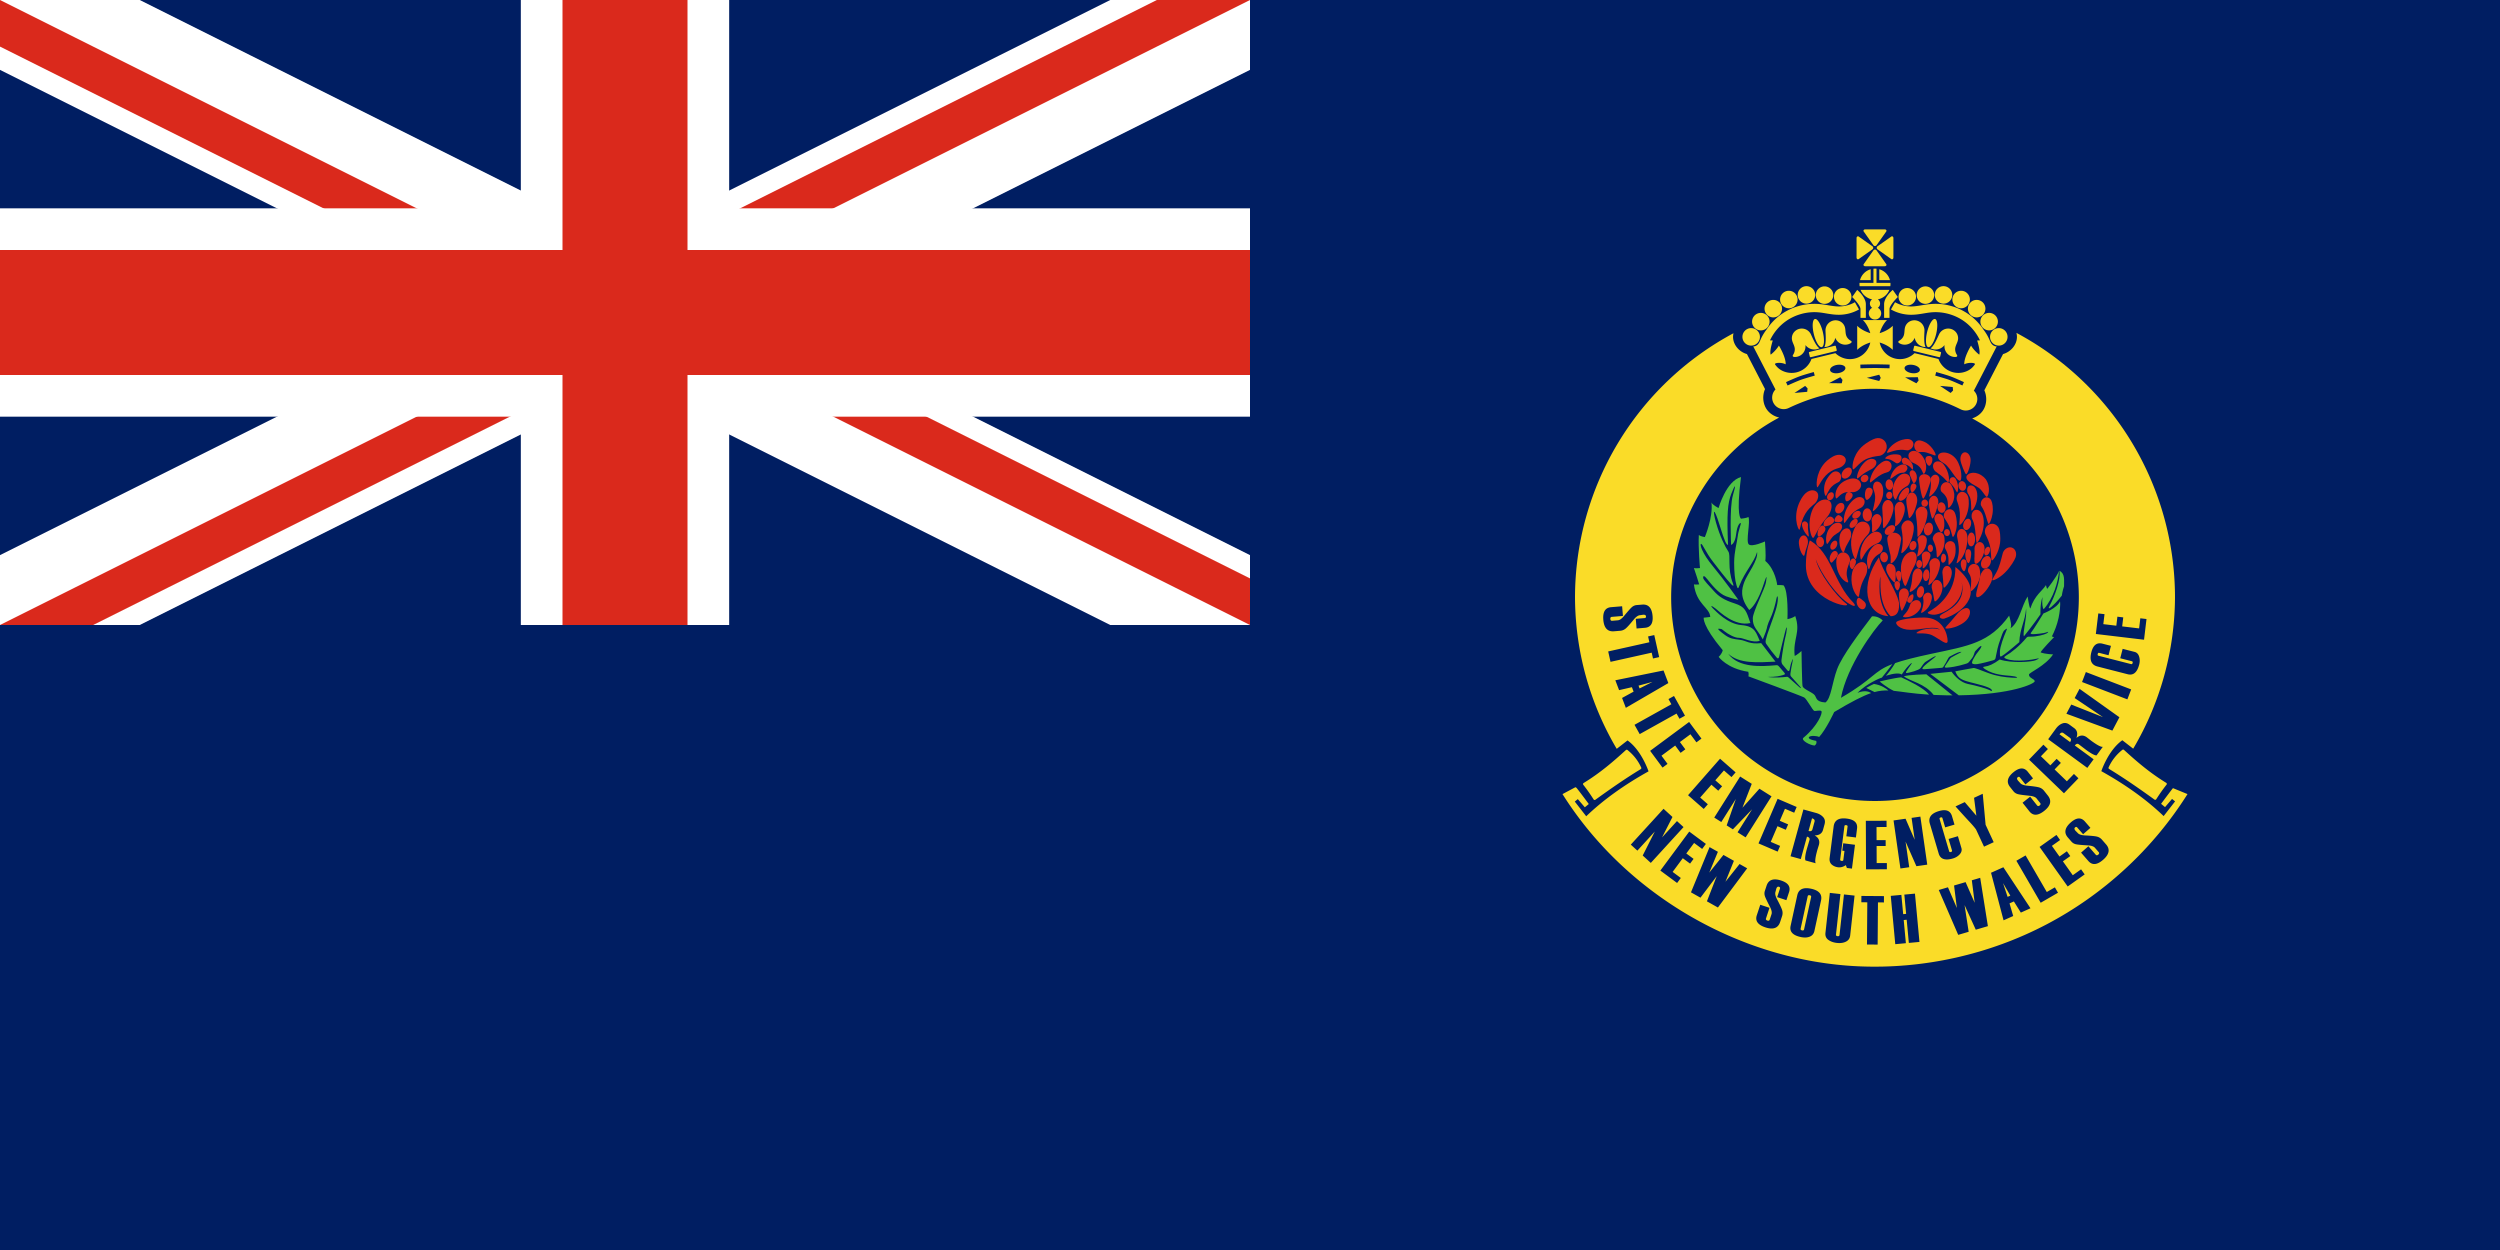 <?xml version="1.0" encoding="UTF-8" standalone="no"?>
<svg
   xmlns:dc="http://purl.org/dc/elements/1.1/"
   xmlns:cc="http://creativecommons.org/ns#"
   xmlns:rdf="http://www.w3.org/1999/02/22-rdf-syntax-ns#"
   xmlns:svg="http://www.w3.org/2000/svg"
   xmlns="http://www.w3.org/2000/svg"
   xmlns:sodipodi="http://sodipodi.sourceforge.net/DTD/sodipodi-0.dtd"
   xmlns:inkscape="http://www.inkscape.org/namespaces/inkscape"
   width="1200"
   height="600"
   version="1.1"
   id="svg17"
   sodipodi:docname="Flag_of_the_New_South_Wales_Ambulance_Service.svg"
   inkscape:version="0.92.2 (5c3e80d, 2017-08-06)">
  <defs
     id="defs21" />
  <sodipodi:namedview
     pagecolor="#ffffff"
     bordercolor="#666666"
     borderopacity="1"
     objecttolerance="10"
     gridtolerance="10"
     guidetolerance="10"
     inkscape:pageopacity="0"
     inkscape:pageshadow="2"
     inkscape:window-width="1920"
     inkscape:window-height="1057"
     id="namedview19"
     showgrid="false"
     inkscape:zoom="0.66939442"
     inkscape:cx="667.24537"
     inkscape:cy="114.25617"
     inkscape:window-x="-8"
     inkscape:window-y="-8"
     inkscape:window-maximized="1"
     inkscape:current-layer="svg17" />
  <clipPath
     id="c">
    <path
       d="M0,0V150H700V300H600zM0,300V350H300V0H600z"
       id="path2" />
  </clipPath>
  <rect
     width="1200"
     height="600"
     fill="#00247d"
     id="rect5"
     style="stroke:none;fill:#001e62;fill-opacity:1" />
  <path
     d="M0,0 600,300M600,0 0,300"
     stroke="#fff"
     stroke-width="60"
     id="path7"
     style="fill:none" />
  <path
     d="M0,0 600,300M600,0 0,300"
     stroke="#cf142b"
     stroke-width="40"
     clip-path="url(#c)"
     id="path9"
     style="fill:none;stroke:#da291c;stroke-opacity:1" />
  <path
     d="M0,150H700M300,0V350"
     stroke="#fff"
     stroke-width="100"
     id="path11"
     style="fill:none" />
  <path
     d="M0,150H700M300,0V350"
     stroke="#cf142b"
     stroke-width="60"
     id="path13"
     style="fill:none;stroke:#da291c;stroke-opacity:1" />
  <path
     id="path887"
     d="M 600,0 V 300 H 0 V 600 H 1200 V 0 Z"
     style="fill:#001e62;fill-opacity:1;stroke:none"
     inkscape:connector-curvature="0"
     sodipodi:nodetypes="ccccccc" />
  <path
     d="m 967.875,159.771 c 0.165,0.621 0.259,1.264 0.259,1.921 2.1e-4,3.852 -3.002,7.247 -6.67,8.258 l -8.982,17.394 c 1.38,3.136 1.211,6.995 -0.759,9.826 -1.223,1.757 -3.06,3.009 -5.094,3.661 a 97.844,97.844 0 0 1 51.215,85.801 97.844,97.844 0 0 1 -97.844,97.844 97.844,97.844 0 0 1 -97.844,-97.844 97.844,97.844 0 0 1 51.85,-86.213 c -2.326,-0.536 -4.477,-1.841 -5.873,-3.783 -2.024,-2.817 -2.281,-6.713 -0.92,-9.879 l -8.677,-16.804 c -3.668,-1.011 -6.67,-4.406 -6.67,-8.258 -3e-5,-0.595 0.074,-1.179 0.211,-1.746 a 143.998,143.998 0 0 0 -76.073,126.685 143.998,143.998 0 0 0 19.989,72.764 l 0.178,-0.075 5.041,-3.921 c 6.777,4.817 10.082,14.842 10.082,14.842 -11.34,6.333 -21.454,13.431 -29.91,21.564 l -5.489,-7.056 1.456,-1.177 3.361,3.92 1.904,-1.568 c 0,0 -4.985,-6.721 -5.825,-7.673 -0.191,-0.216 -0.396,-0.333 -0.609,-0.386 L 750,381.166 c 30.377,48.279 85.287,80.185 142.273,82.669 31.066,1.356 62.46,-5.651 90.002,-20.086 27.542,-14.436 51.162,-36.265 67.725,-62.584 l -6.973,-2.861 c -1.037,1.232 -5.714,7.537 -5.714,7.537 l 1.904,1.568 3.361,-3.92 1.456,1.177 -5.489,7.057 c -8.456,-8.133 -18.57,-15.232 -29.909,-21.564 0,0 3.305,-10.026 10.082,-14.842 l 5.04,3.921 0.211,0.09 a 143.998,143.998 0 0 0 20.027,-72.697 143.998,143.998 0 0 0 -76.122,-126.858 z M 788.785,290.186 c 2.665,0.01 4.151,1.858 4.457,5.54 0.292,3.518 -0.932,5.391 -3.673,5.618 l -4.015,0.333 -0.386,-4.646 4.274,-0.355 c 0.464,-0.038 0.675,-0.311 0.633,-0.818 -0.049,-0.594 -0.523,-0.853 -1.418,-0.779 l -1.497,0.222 c -0.863,0.072 -1.82,0.727 -2.869,1.966 -1.863,2.295 -3.176,3.762 -3.938,4.401 -0.761,0.65 -1.654,1.018 -2.68,1.103 l -2.962,0.246 c -3.086,0.256 -4.793,-1.586 -5.12,-5.525 -0.315,-3.799 0.93,-5.814 3.736,-6.047 l 5.294,-0.439 0.386,4.646 -5.326,0.442 c -0.529,0.044 -0.767,0.384 -0.714,1.021 0.051,0.615 0.341,0.901 0.87,0.857 l 2.752,-0.228 c 0.842,-0.07 1.783,-0.713 2.823,-1.929 1.924,-2.344 3.226,-3.811 3.906,-4.399 0.679,-0.589 1.451,-0.919 2.314,-0.99 l 2.606,-0.217 c 0.188,-0.016 0.371,-0.023 0.548,-0.023 z m 218.4,4.258 2.984,0.355 -0.571,4.791 6.242,0.743 0.515,-4.322 2.806,0.334 -0.515,4.322 8.13,0.969 0.578,-4.855 2.968,0.353 -1.184,9.935 -23.129,-2.756 z m -213.139,10.389 2.357,10.575 -2.965,0.661 -0.622,-2.791 -19.77,4.407 -1.113,-4.994 19.77,-4.408 -0.622,-2.79 z m 213.715,3.955 c 0.437,-0.016 0.905,0.039 1.404,0.167 l 4.091,1.05 -1.157,4.516 -4.469,-1.146 c -0.367,-0.094 -0.609,0.084 -0.724,0.535 -0.121,0.472 0,0.755 0.369,0.849 l 15.655,4.016 c 0.367,0.094 0.611,-0.095 0.732,-0.567 0.116,-0.451 -0.01,-0.724 -0.377,-0.818 l -5.57,-1.429 1.158,-4.516 5.728,1.469 c 1.07,0.274 1.795,1.019 2.176,2.235 0.371,1.213 0.387,2.481 0.047,3.802 -0.979,3.818 -2.822,5.379 -5.528,4.685 l -14.523,-3.724 c -2.926,-0.751 -3.9,-3.035 -2.921,-6.853 0.713,-2.778 2.015,-4.202 3.907,-4.272 z m -209.266,13.036 2.308,6.057 -20.401,11.876 -1.805,-4.736 5.537,-3.031 -0.815,-2.14 -6.15,1.422 -1.805,-4.736 z m 202.719,0.765 21.754,8.326 -1.829,4.779 -21.754,-8.326 z m -207.971,4.697 -6.745,1.823 0.509,1.336 z m 204.933,3.357 19.143,13.636 -3.378,6.408 -22.067,-8.089 2.325,-4.411 15.224,6.024 -13.58,-9.142 z m -194.655,3.426 5.274,9.464 -2.653,1.479 -1.392,-2.498 -17.694,9.861 -2.49,-4.469 17.693,-9.861 -1.391,-2.497 z m 7.26,12.473 5.917,7.989 -2.415,1.788 -2.871,-3.876 -5.052,3.741 2.591,3.498 -2.271,1.682 -2.591,-3.498 -6.579,4.872 2.91,3.929 -2.402,1.779 -5.955,-8.041 z m 180.398,0.489 c 0.726,0.011 1.449,0.282 2.17,0.81 l 2.254,1.65 c 1.459,1.068 1.823,2.643 1.091,4.724 1.656,-1.418 3.319,-1.516 4.988,-0.295 l 2.009,1.572 c 3.005,2.2 4.897,3.189 5.677,2.969 l -3.022,4.129 c -0.859,0.055 -2.534,-0.829 -5.024,-2.652 l -0.027,-0.019 -1.108,-0.852 c -1.545,-1.171 -2.335,-1.77 -2.37,-1.795 -0.638,-0.467 -1.269,-0.272 -1.896,0.584 l 9.017,6.602 -3.023,4.128 -18.795,-13.76 3.733,-5.098 c 0.851,-1.162 1.856,-1.976 3.016,-2.442 0.437,-0.178 0.874,-0.263 1.309,-0.256 z m -1.418,4.62 c -0.403,0.013 -0.8,0.287 -1.192,0.822 l 5.072,3.714 c 0.627,-0.856 0.609,-1.528 -0.055,-2.014 l -3.093,-2.265 c -0.246,-0.18 -0.489,-0.265 -0.731,-0.257 z m -8.933,5.802 2.163,2.085 -3.348,3.473 4.526,4.363 3.021,-3.134 2.035,1.961 -3.021,3.134 5.894,5.681 3.393,-3.52 2.152,2.074 -6.944,7.205 -16.771,-16.164 z m 38.286,2.334 a 0.591,0.591 0 0 0 -0.383,0.128 c -3.003,2.406 -5.154,5.244 -6.598,8.431 a 0.591,0.591 0 0 0 0.23,0.747 c 7.514,4.563 14.684,9.59 21.788,14.705 a 0.591,0.591 0 0 0 0.841,-0.16 c 1.493,-2.334 3.099,-4.666 4.948,-7 a 0.591,0.591 0 0 0 -0.154,-0.872 c -8.048,-4.931 -14.28,-10.343 -20.285,-15.825 a 0.591,0.591 0 0 0 -0.386,-0.154 z m -238.303,0.084 a 0.591,0.591 0 0 0 -0.386,0.154 c -6.006,5.482 -12.237,10.894 -20.285,15.825 a 0.591,0.591 0 0 0 -0.154,0.872 c 1.849,2.334 3.455,4.666 4.948,7 a 0.591,0.591 0 0 0 0.842,0.16 c 7.104,-5.115 14.274,-10.142 21.788,-14.705 a 0.591,0.591 0 0 0 0.229,-0.747 c -1.445,-3.187 -3.595,-6.025 -6.598,-8.431 a 0.591,0.591 0 0 0 -0.383,-0.128 z m 44.81,4.312 7.475,6.553 -1.981,2.259 -3.627,-3.18 -4.144,4.727 3.273,2.87 -1.863,2.125 -3.274,-2.869 -5.397,6.155 3.677,3.224 -1.97,2.247 -7.524,-6.596 z m 144.766,4.681 c 1.119,-0.01 2.106,0.523 2.961,1.6 l 2.506,3.154 -3.652,2.899 -2.667,-3.358 c -0.29,-0.365 -0.633,-0.388 -1.032,-0.072 -0.466,0.37 -0.42,0.908 0.139,1.611 l 1.016,1.122 c 0.539,0.678 1.614,1.11 3.227,1.295 2.943,0.276 4.892,0.554 5.846,0.833 0.963,0.272 1.764,0.811 2.404,1.617 l 1.849,2.328 c 1.926,2.425 1.341,4.867 -1.754,7.325 -2.985,2.37 -5.354,2.454 -7.104,0.249 l -3.303,-4.159 3.651,-2.9 3.323,4.185 c 0.33,0.416 0.745,0.425 1.245,0.028 0.483,-0.384 0.56,-0.783 0.231,-1.199 l -1.717,-2.163 c -0.525,-0.661 -1.583,-1.087 -3.172,-1.277 -3.018,-0.3 -4.96,-0.569 -5.826,-0.807 -0.867,-0.238 -1.57,-0.696 -2.109,-1.375 l -1.626,-2.048 c -1.879,-2.366 -1.274,-4.775 1.812,-7.226 1.382,-1.098 2.633,-1.651 3.751,-1.662 z m -135.114,3.873 5.563,3.511 -4.471,11.468 8.166,-9.136 5.797,3.658 -12.43,19.698 -3.861,-2.436 6.978,-11.057 -9.231,9.636 -2.981,-1.881 4.396,-12.688 -6.978,11.058 -3.379,-2.133 z m 116.439,8.27 0.92,9.924 0.46,4.963 3.88,8.353 -4.641,2.155 -3.804,-8.191 c -0.435,-0.705 -1.51,-1.979 -3.225,-3.821 -1.462,-1.554 -3.681,-3.992 -6.656,-7.314 l 4.434,-2.059 5.568,6.513 -1.104,-8.585 z m -98.452,2.416 9.136,3.919 -1.184,2.761 -4.434,-1.902 -2.478,5.777 4.001,1.716 -1.114,2.597 -4.001,-1.716 -3.227,7.524 4.493,1.927 -1.178,2.747 -9.195,-3.945 z m -54.764,4.799 4.292,3.923 -5.008,9.814 7.166,-7.842 3.154,2.882 -15.714,17.195 -3.885,-3.55 5.806,-11.506 -8.372,9.161 -3.154,-2.881 z m 67.135,0.32 6.092,1.676 c 1.389,0.382 2.507,1.033 3.355,1.951 0.858,0.921 1.098,2.071 0.719,3.449 l -0.742,2.694 c -0.48,1.744 -1.822,2.643 -4.028,2.699 1.914,1.043 2.597,2.562 2.048,4.556 l -0.755,2.438 c -0.988,3.592 -1.24,5.712 -0.756,6.362 l -4.933,-1.358 c -0.357,-0.783 -0.127,-2.663 0.692,-5.638 l 0.009,-0.031 0.402,-1.339 c 0.546,-1.86 0.825,-2.811 0.836,-2.853 0.21,-0.762 -0.197,-1.284 -1.221,-1.565 l -2.965,10.775 -4.933,-1.358 z m 67.752,0.353 c 1.836,0.056 3.029,1.011 3.577,2.866 l 1.197,4.05 -4.47,1.321 -1.308,-4.424 c -0.107,-0.363 -0.384,-0.479 -0.831,-0.347 -0.467,0.138 -0.647,0.389 -0.54,0.753 l 4.581,15.499 c 0.107,0.363 0.395,0.476 0.862,0.338 0.447,-0.132 0.616,-0.38 0.509,-0.743 l -1.63,-5.515 4.47,-1.321 1.676,5.67 c 0.313,1.059 0.045,2.064 -0.803,3.015 -0.851,0.94 -1.931,1.604 -3.239,1.991 -3.78,1.117 -6.066,0.336 -6.858,-2.343 l -4.25,-14.377 c -0.856,-2.897 0.605,-4.905 4.386,-6.022 0.846,-0.25 1.611,-0.387 2.294,-0.41 0.128,-0.005 0.254,-0.005 0.376,-8.8e-4 z m -11.6,3.076 3.296,23.059 -5.209,0.744 -5.197,-11.793 1.756,12.285 -4.229,0.605 -3.296,-23.059 5.757,-0.822 4.398,10.102 -1.504,-10.516 z m -52.014,0.827 -1.668,6.06 c 1.023,0.282 1.644,0.026 1.863,-0.768 l 1.017,-3.696 c 0.215,-0.783 -0.189,-1.315 -1.212,-1.597 z m 15.336,0.021 c 0.424,0.006 0.875,0.04 1.353,0.101 3.631,0.462 5.273,2.057 4.926,4.786 l -0.545,4.286 -4.593,-0.584 0.594,-4.672 c 0.048,-0.376 -0.181,-0.596 -0.686,-0.66 -0.505,-0.064 -0.781,0.091 -0.829,0.467 l -2.039,16.033 c -0.048,0.376 0.181,0.596 0.686,0.66 0.505,0.064 0.78,-0.092 0.828,-0.468 l 0.549,-4.319 -1.047,-0.133 0.451,-3.545 5.639,0.717 -1.455,11.44 -2.433,-0.309 -0.499,-1.357 c -1.243,0.846 -2.487,1.189 -3.733,1.031 -1.214,-0.154 -2.238,-0.601 -3.072,-1.34 -0.822,-0.749 -1.145,-1.81 -0.97,-3.185 l 1.918,-15.082 c 0.333,-2.623 1.985,-3.912 4.955,-3.867 z m 112.624,0.042 c 1.117,-0.061 2.128,0.427 3.031,1.464 l 2.646,3.037 -3.515,3.062 -2.817,-3.233 c -0.306,-0.351 -0.651,-0.359 -1.034,-0.025 -0.449,0.391 -0.378,0.926 0.212,1.604 l 1.066,1.075 c 0.569,0.653 1.663,1.036 3.283,1.147 2.953,0.142 4.913,0.33 5.879,0.566 0.974,0.228 1.799,0.73 2.475,1.506 l 1.953,2.241 c 2.034,2.335 1.561,4.801 -1.419,7.397 -2.874,2.504 -5.236,2.695 -7.085,0.572 l -3.489,-4.005 3.515,-3.062 3.51,4.029 c 0.349,0.4 0.763,0.39 1.245,-0.029 0.465,-0.405 0.524,-0.808 0.176,-1.209 l -1.814,-2.082 c -0.555,-0.637 -1.63,-1.014 -3.226,-1.131 -3.028,-0.162 -4.981,-0.343 -5.857,-0.541 -0.877,-0.199 -1.599,-0.625 -2.169,-1.278 l -1.718,-1.972 c -1.985,-2.278 -1.491,-4.712 1.481,-7.301 1.331,-1.159 2.554,-1.77 3.672,-1.831 z m -92.184,1.093 0.013,3.005 -4.824,0.02 0.026,6.286 4.353,-0.018 0.011,2.826 -4.353,0.018 0.034,8.187 4.89,-0.021 0.011,2.989 -10.006,0.042 -0.098,-23.293 z m -94.704,5.201 7.988,5.917 -1.789,2.415 -3.876,-2.872 -3.743,5.051 3.498,2.592 -1.683,2.271 -3.498,-2.591 -4.873,6.577 3.929,2.911 -1.78,2.402 -8.04,-5.956 z m 176.264,1.607 1.741,2.45 -3.932,2.795 3.641,5.124 3.549,-2.522 1.637,2.304 -3.549,2.522 4.742,6.674 3.985,-2.833 1.732,2.436 -8.156,5.797 -13.495,-18.986 z m -166.514,5.845 4.004,2.258 -4.149,10.005 6.81,-8.505 5.022,2.832 -4.064,10.053 6.781,-8.521 3.651,2.058 -14.044,18.822 -5.278,-2.976 4.711,-12.094 -7.81,10.347 -4.556,-2.569 z m 151.694,3.994 10.179,17.569 3.88,-2.248 1.498,2.586 -8.306,4.813 -11.678,-20.154 z m -10.667,5.678 13.015,19.694 -4.627,2.071 -3.34,-5.356 -2.091,0.936 1.769,6.059 -4.627,2.071 -6.017,-22.827 z m -11.117,5.079 3.688,23.193 -5.813,1.705 -5.378,-11.812 1.965,12.814 -5.019,1.472 -9.332,-21.537 4.412,-1.294 4.274,9.953 -1.344,-10.812 5.534,-1.624 4.367,9.925 -1.375,-10.803 z m -98.598,0.758 c 0.897,-0.015 1.929,0.171 3.099,0.558 3.352,1.108 4.596,2.967 3.733,5.578 l -1.264,3.825 -4.426,-1.462 1.345,-4.072 c 0.146,-0.442 -0.023,-0.743 -0.506,-0.903 -0.566,-0.187 -0.989,0.146 -1.271,1 l -0.381,1.465 c -0.272,0.823 -0.044,1.959 0.686,3.409 1.383,2.613 2.221,4.394 2.511,5.346 0.3,0.955 0.289,1.92 -0.034,2.897 l -0.933,2.823 c -0.972,2.941 -3.334,3.791 -7.087,2.551 -3.619,-1.196 -4.988,-3.13 -4.104,-5.804 l 1.667,-5.043 4.427,1.462 -1.677,5.074 c -0.166,0.504 0.053,0.856 0.66,1.056 0.586,0.194 0.962,0.038 1.129,-0.465 l 0.866,-2.622 c 0.265,-0.802 0.041,-1.92 -0.671,-3.353 -1.404,-2.688 -2.244,-4.46 -2.52,-5.315 -0.276,-0.855 -0.278,-1.694 -0.006,-2.517 l 0.82,-2.483 c 0.652,-1.972 1.964,-2.974 3.937,-3.005 z m 109.55,1.747 2.202,6.63 1.305,-0.584 z m -94.633,2.467 c 0.758,-0.028 1.616,0.062 2.574,0.27 3.777,0.822 5.348,2.699 4.709,5.629 l -3.19,14.65 c -0.288,1.323 -1.04,2.228 -2.254,2.717 -1.202,0.481 -2.649,0.538 -4.342,0.169 -3.809,-0.829 -5.417,-2.609 -4.822,-5.338 l 3.19,-14.65 c 0.482,-2.214 1.86,-3.363 4.135,-3.447 z m 11.503,2.256 5.087,0.558 -2.132,19.44 c -0.051,0.463 0.209,0.726 0.78,0.788 0.56,0.061 0.865,-0.139 0.916,-0.602 l 2.132,-19.44 5.087,0.557 -2.103,19.166 c -0.146,1.335 -0.814,2.308 -2.003,2.918 -1.189,0.61 -2.65,0.82 -4.383,0.63 -1.604,-0.176 -2.962,-0.657 -4.074,-1.443 -1.101,-0.785 -1.572,-1.91 -1.411,-3.374 z m 40.859,0.348 2.161,23.192 -5.095,0.475 -1.036,-11.128 -1.423,0.133 1.037,11.127 -5.095,0.475 -2.161,-23.192 5.095,-0.475 0.861,9.251 1.423,-0.133 -0.862,-9.251 z m -50.878,0.749 c -0.334,0.017 -0.538,0.195 -0.613,0.536 l -3.375,15.507 c -0.099,0.455 0.131,0.743 0.692,0.865 0.54,0.118 0.859,-0.051 0.958,-0.506 l 3.376,-15.507 c 0.099,-0.455 -0.121,-0.741 -0.661,-0.859 -0.14,-0.031 -0.266,-0.043 -0.378,-0.037 z m 25.171,0.368 10.834,0.083 -0.023,3.037 -2.859,-0.022 -0.155,20.255 -5.117,-0.04 0.156,-20.255 -2.859,-0.022 z"
     id="path6"
     style="fill:#fadc28;stroke:none;stroke-width:0.444;fill-opacity:1"
     inkscape:connector-curvature="0" />
  <g
     id="g242"
     style="fill:#da291c;stroke:none;fill-opacity:1"
     transform="matrix(1.677,0,0,1.677,1194.028,158.777)">
    <path
       transform="translate(-8.9583e-6,-1.2083e-6)"
       d="m -158.42,41.251 c 0.675,-0.229 1.456,0.24 1.512,1.227 0.034,0.601 -0.209,1.895 -1.031,3.168 -0.758,1.175 -1.711,1.894 -1.847,1.802 -0.147,-0.099 0.219,-1.23 0.371,-2.377 0.197,-1.487 0.008,-1.885 -0.022,-2.453 -0.025,-0.466 0.351,-1.141 1.018,-1.367 z"
       id="path8"
       style="stroke:none;fill:#da291c;fill-opacity:1"
       inkscape:connector-curvature="0" />
    <path
       transform="translate(-8.9583e-6,-1.2083e-6)"
       d="m -160.92,41.063 c -2.4e-4,-3.6e-5 -2.9e-4,-1.05e-4 0.044,0.007 0.898,0.154 1.567,0.888 1.5,1.647 -0.065,0.738 -1.698,5.355 -2.158,5.315 -0.46,-0.041 -1.255,-4.934 -1.181,-5.772 0.07,-0.791 0.85,-1.318 1.752,-1.204 0.044,0.006 0.044,0.006 0.044,0.006 z"
       id="path10"
       style="stroke:none;fill:#da291c;fill-opacity:1"
       inkscape:connector-curvature="0" />
    <path
       transform="translate(-8.9583e-6,-1.2083e-6)"
       d="m -156.08,43.895 c 0.587,-0.692 1.705,-0.854 2.42,0.031 0.255,0.315 0.865,1.39 1.018,2.788 0.173,2.513 -1.451,4.079 -1.695,3.96 -0.133,-0.065 -0.089,-0.606 -0.143,-1.3 -0.057,-0.727 -0.215,-1.457 -0.609,-1.997 -0.403,-0.675 -1.022,-1.095 -1.187,-1.288 -0.402,-0.468 -0.403,-1.489 0.197,-2.194 z"
       id="path12"
       style="stroke:none;fill:#da291c;fill-opacity:1"
       inkscape:connector-curvature="0" />
    <path
       transform="translate(-8.9583e-6,-1.2083e-6)"
       d="m -158.3,47.234 c 0.727,0.143 1.177,1.045 1.09,1.99 -0.039,0.43 -0.371,1.655 -0.71,2.634 -0.359,1.035 -0.778,1.904 -0.974,1.882 -0.171,-0.02 -0.431,-0.95 -0.661,-1.978 -0.242,-1.08 -0.412,-2.194 -0.355,-2.79 0.107,-1.124 0.867,-1.883 1.609,-1.737 z"
       id="path14"
       style="stroke:none;fill:#da291c;fill-opacity:1"
       inkscape:connector-curvature="0" />
    <path
       transform="translate(-8.9583e-6,-1.2083e-6)"
       d="m -164.85,46.287 c 0.872,-0.072 1.66,0.957 1.609,2.345 -0.011,0.288 -0.082,0.685 -0.201,1.134 -0.217,0.856 -0.575,1.833 -1.028,2.639 -0.44,0.781 -0.898,1.259 -1.061,1.204 -0.154,-0.052 -0.233,-0.701 -0.36,-1.482 -0.102,-0.631 -0.335,-1.911 -0.414,-2.555 -0.058,-0.431 -0.091,-0.807 -0.082,-1.059 0.044,-1.14 0.688,-2.156 1.537,-2.226 z"
       id="path16"
       style="stroke:none;fill:#da291c;fill-opacity:1"
       inkscape:connector-curvature="0" />
    <path
       transform="translate(-8.9583e-6,-1.2083e-6)"
       d="m -168.2,48.941 c -4.2e-4,7e-6 -7.3e-4,-6.8e-5 0.027,-2.61e-4 h 10e-6 c 0.795,0.008 1.413,0.931 1.383,2.118 -0.004,0.178 -0.035,0.423 -0.084,0.709 -0.172,0.861 -0.577,2.028 -1.238,2.966 -0.64,0.908 -1.341,1.305 -1.482,1.188 -0.131,-0.108 0.096,-0.815 0.102,-1.668 0.005,-0.853 -0.158,-1.898 -0.173,-2.652 -0.035,-0.27 -0.053,-0.498 -0.049,-0.662 0.027,-1.061 0.691,-1.965 1.487,-1.998 l 10e-6,-10e-7 c 0.028,-6.6e-4 0.028,-6.04e-4 0.027,-5.97e-4 z"
       id="path18"
       style="stroke:none;fill:#da291c;fill-opacity:1"
       inkscape:connector-curvature="0" />
    <path
       transform="translate(-8.9583e-6,-1.2083e-6)"
       d="m -171.81,48.433 c 0.877,-0.147 1.8,0.835 1.768,2.347 -0.017,0.815 -0.419,2.245 -1.142,3.584 -0.686,1.27 -1.51,2.183 -1.713,2.101 -0.199,-0.08 -0.146,-1.299 -0.177,-2.583 -0.031,-1.287 -0.195,-2.613 -0.182,-3.175 0.026,-1.052 0.577,-2.128 1.445,-2.274 z"
       id="path20"
       style="stroke:none;fill:#da291c;fill-opacity:1"
       inkscape:connector-curvature="0" />
    <path
       transform="translate(-8.9583e-6,-1.2083e-6)"
       d="m -175.36,43.378 c 0.561,-0.472 1.719,-0.2 2.178,1.126 0.163,0.471 0.378,1.656 0.009,3.051 -0.652,2.394 -2.514,4.208 -2.754,4.044 -0.199,-0.137 0.763,-2.525 0.63,-4.301 -0.079,-0.991 -0.402,-1.637 -0.491,-1.908 -0.193,-0.585 -0.124,-1.547 0.428,-2.011 z"
       id="path22"
       style="stroke:none;fill:#da291c;fill-opacity:1"
       inkscape:connector-curvature="0" />
    <path
       transform="translate(-8.9583e-6,-1.2083e-6)"
       d="m -165.32,41.943 c 0.298,0.941 -0.176,2.033 -0.706,2.422 -0.189,0.139 -0.639,0.342 -1.129,0.705 -0.623,0.428 -1.141,1.066 -1.548,1.847 -0.377,0.722 -0.554,1.39 -0.731,1.415 -0.164,0.023 -0.588,-0.564 -0.768,-1.588 -0.188,-1.074 -0.051,-2.337 0.538,-3.535 0.467,-0.934 1.071,-1.574 1.43,-1.84 1.309,-0.967 2.617,-0.365 2.915,0.574 z"
       id="path24"
       style="stroke:none;fill:#da291c;fill-opacity:1"
       inkscape:connector-curvature="0" />
    <path
       transform="translate(-8.9583e-6,-1.2083e-6)"
       d="m -165.75,35.558 c 0.097,-0.875 1.279,-1.672 2.725,-0.852 0.765,0.434 1.949,1.707 2.264,3.479 0.3,1.683 -0.394,2.827 -0.642,2.774 -0.226,-0.048 -0.43,-1.217 -1.171,-1.985 -0.833,-0.864 -1.738,-1.092 -2.129,-1.316 -0.512,-0.293 -1.142,-1.235 -1.046,-2.099 z"
       id="path26"
       style="stroke:none;fill:#da291c;fill-opacity:1"
       inkscape:connector-curvature="0" />
    <path
       transform="translate(-8.9583e-6,-1.2083e-6)"
       d="m -166.07,39.504 c -0.144,0.61 -0.727,1.066 -1.085,1.11 -0.138,0.017 -0.594,-0.019 -1.092,0.15 -1.114,0.365 -2.492,1.721 -2.672,1.605 -0.17,-0.11 0.326,-1.945 1.63,-3.185 0.733,-0.649 1.523,-0.879 1.845,-0.919 1.017,-0.127 1.518,0.63 1.375,1.24 z"
       id="path28"
       style="stroke:none;fill:#da291c;fill-opacity:1"
       inkscape:connector-curvature="0" />
    <path
       transform="translate(-8.9583e-6,-1.2083e-6)"
       d="m -170.61,38.433 c 0.132,0.915 -0.417,1.741 -0.966,1.965 -0.614,0.25 -1.271,0.267 -2.75,1.248 -1.173,0.778 -2.182,1.863 -2.389,1.762 -0.205,-0.101 -0.004,-1.596 0.882,-3.118 0.951,-1.634 2.307,-2.644 2.986,-2.932 1.137,-0.482 2.104,0.154 2.237,1.075 z"
       id="path30"
       style="stroke:none;fill:#da291c;fill-opacity:1"
       inkscape:connector-curvature="0" />
    <path
       transform="translate(-8.9583e-6,-1.2083e-6)"
       d="m -164.41,32.938 c -0.309,0.851 -1.167,1.329 -1.724,1.286 -0.573,-0.043 -1.276,-0.327 -2.925,-0.051 -1.353,0.226 -2.656,0.878 -2.814,0.714 -0.159,-0.165 0.542,-1.493 1.989,-2.543 1.549,-1.123 3.236,-1.42 3.979,-1.37 1.253,0.085 1.805,1.106 1.494,1.964 z"
       id="path32"
       style="stroke:none;fill:#da291c;fill-opacity:1"
       inkscape:connector-curvature="0" />
    <path
       transform="translate(-8.9583e-6,-1.2083e-6)"
       d="m -164.09,33.102 c -0.097,-0.906 0.481,-1.805 1.522,-1.727 0.293,0.022 1.091,0.211 1.942,0.707 1.84,1.197 2.859,3.341 2.631,3.571 -0.118,0.119 -0.684,-0.117 -1.417,-0.398 -0.789,-0.303 -1.516,-0.546 -2.224,-0.566 -0.522,-0.036 -0.971,0.068 -1.149,0.06 -0.529,-0.024 -1.205,-0.722 -1.305,-1.646 z"
       id="path34"
       style="stroke:none;fill:#da291c;fill-opacity:1"
       inkscape:connector-curvature="0" />
    <path
       transform="translate(-8.9583e-6,-1.2083e-6)"
       d="m -149.77,34.798 c 0.786,-0.172 1.642,0.635 1.795,1.886 0.16,1.312 -0.775,4.392 -1.282,4.373 -0.277,-0.01 -1.492,-3.05 -1.61,-4.021 -0.127,-1.044 0.314,-2.067 1.097,-2.238 z"
       id="path36"
       style="stroke:none;fill:#da291c;fill-opacity:1"
       inkscape:connector-curvature="0" />
    <path
       transform="translate(-8.9583e-6,-1.2083e-6)"
       d="m -158.44,37.87 c 0.508,-0.656 1.654,-0.715 2.519,0.123 0.456,0.441 1.192,1.616 1.553,2.927 0.352,1.28 0.229,2.369 0.001,2.421 -0.204,0.046 -0.782,-0.813 -1.57,-1.506 -0.788,-0.693 -1.781,-1.285 -2.123,-1.609 -0.667,-0.631 -0.896,-1.689 -0.38,-2.355 z"
       id="path38"
       style="stroke:none;fill:#da291c;fill-opacity:1"
       inkscape:connector-curvature="0" />
    <path
       transform="translate(-8.9583e-6,-1.2083e-6)"
       d="m -172,32.78 c 0.211,1.391 -0.74,2.69 -1.88,2.978 -0.459,0.116 -1.855,0.146 -3.217,0.66 -1.105,0.336 -2.088,1.076 -2.942,1.883 -0.813,0.77 -1.346,1.437 -1.554,1.365 -0.183,-0.063 -0.286,-0.943 0.019,-2.208 0.316,-1.312 1.029,-2.817 2.349,-4.14 1.613,-1.531 3.443,-2.34 4.041,-2.503 1.633,-0.446 2.979,0.604 3.185,1.965 z"
       id="path40"
       style="stroke:none;fill:#da291c;fill-opacity:1"
       inkscape:connector-curvature="0" />
    <path
       transform="translate(-8.9583e-6,-1.2083e-6)"
       d="m -174.99,37.385 c 0.256,0.734 -0.359,1.631 -1.14,2.113 -0.419,0.259 -1.5,0.732 -2.422,1.381 -0.922,0.65 -1.674,1.455 -1.852,1.374 -0.185,-0.084 -0.074,-1.218 0.527,-2.451 0.632,-1.297 1.601,-2.317 2.245,-2.719 1.195,-0.747 2.385,-0.432 2.642,0.302 z"
       id="path42"
       style="stroke:none;fill:#da291c;fill-opacity:1"
       inkscape:connector-curvature="0" />
    <path
       transform="translate(-8.9583e-6,-1.2083e-6)"
       d="m -185.18,41.113 c 0.375,0.807 0.064,1.772 -0.508,2.151 -0.269,0.178 -1.25,0.549 -1.991,1.308 -0.992,0.925 -1.514,2.69 -1.763,2.684 -0.215,-0.006 -0.833,-1.756 -0.152,-3.78 0.573,-1.556 1.66,-2.628 2.071,-2.912 0.934,-0.645 1.974,-0.245 2.344,0.55 z"
       id="path44"
       style="stroke:none;fill:#da291c;fill-opacity:1"
       inkscape:connector-curvature="0" />
    <path
       transform="translate(-8.9583e-6,-1.2083e-6)"
       d="m -178.33,48.622 c 0.175,0.844 -0.388,1.694 -0.963,2.009 -0.542,0.298 -1.446,0.562 -2.755,1.88 -1.094,1.102 -1.834,2.534 -2.047,2.489 -0.214,-0.046 -0.335,-1.692 0.4,-3.523 0.791,-1.971 2.176,-3.201 2.899,-3.595 1.2,-0.654 2.288,-0.114 2.465,0.74 z"
       id="path46"
       style="stroke:none;fill:#da291c;fill-opacity:1"
       inkscape:connector-curvature="0" />
    <path
       transform="translate(-8.9583e-6,-1.2083e-6)"
       d="m -183.65,63.619 c 0.891,0.478 1.345,1.616 1.14,2.38 -0.114,0.426 -0.809,1.774 -0.92,3.136 -0.111,1.362 0.579,2.652 0.405,2.844 -0.208,0.23 -1.662,-0.503 -2.577,-2.309 -0.956,-1.888 -0.891,-3.924 -0.671,-4.708 0.398,-1.419 1.733,-1.82 2.623,-1.343 z"
       id="path48"
       style="stroke:none;fill:#da291c;fill-opacity:1"
       inkscape:connector-curvature="0" />
    <path
       transform="translate(-8.9583e-6,-1.2083e-6)"
       d="m -178.28,66.434 c 0.91,0.629 0.889,2.212 0.372,3.453 -0.124,0.298 -0.366,0.72 -0.618,1.229 -0.48,0.941 -0.836,1.897 -1.074,3.048 -0.214,1.032 -0.254,1.922 -0.45,1.992 -0.192,0.068 -0.839,-0.583 -1.347,-1.757 -0.535,-1.236 -0.778,-2.721 -0.637,-4.178 0.079,-0.792 0.248,-1.454 0.419,-1.869 0.788,-1.915 2.451,-2.529 3.336,-1.918 z"
       id="path50"
       style="stroke:none;fill:#da291c;fill-opacity:1"
       inkscape:connector-curvature="0" />
    <path
       transform="translate(-8.9583e-6,-1.2083e-6)"
       d="m -173.18,61.71 c 0.313,0.703 -0.077,1.575 -0.649,1.973 -0.185,0.128 -0.884,0.467 -1.412,1.018 -0.594,0.558 -0.987,1.342 -1.286,2.16 -0.283,0.773 -0.419,1.386 -0.551,1.393 -0.112,0.006 -0.382,-0.579 -0.496,-1.497 -0.119,-0.963 -0.032,-2.1 0.466,-3.248 0.545,-1.145 1.336,-1.893 1.645,-2.118 0.955,-0.692 1.976,-0.368 2.282,0.319 z"
       id="path52"
       style="stroke:none;fill:#da291c;fill-opacity:1"
       inkscape:connector-curvature="0" />
    <path
       transform="translate(-8.9583e-6,-1.2083e-6)"
       d="m -173.4,58.568 c 0.243,0.893 -0.366,1.85 -1.096,2.216 -0.217,0.109 -0.774,0.287 -1.383,0.653 -0.89,0.484 -1.649,1.289 -2.308,2.308 -0.604,0.935 -0.953,1.787 -1.119,1.768 -0.149,-0.018 -0.378,-0.928 -0.227,-2.225 0.16,-1.381 0.711,-2.798 1.714,-4.011 0.721,-0.829 1.464,-1.336 1.783,-1.501 1.25,-0.648 2.398,-0.085 2.636,0.792 z"
       id="path54"
       style="stroke:none;fill:#da291c;fill-opacity:1"
       inkscape:connector-curvature="0" />
    <path
       transform="translate(-8.9583e-6,-1.2083e-6)"
       d="m -177.58,55.048 c 0.939,0.738 1.03,2.146 0.372,3.072 -0.233,0.327 -1.038,1.075 -1.667,2.064 -0.657,0.927 -1.037,2.078 -1.347,3.236 -0.294,1.096 -0.467,1.93 -0.666,1.952 -0.173,0.019 -0.596,-0.741 -0.92,-1.929 -0.339,-1.244 -0.505,-2.761 -0.213,-4.412 0.344,-1.657 1.03,-2.998 1.286,-3.371 0.805,-1.172 2.242,-1.33 3.155,-0.612 z"
       id="path56"
       style="stroke:none;fill:#da291c;fill-opacity:1"
       inkscape:connector-curvature="0" />
    <path
       transform="translate(-8.9583e-6,-1.2083e-6)"
       d="m -160.64,63.16 c 0.686,0.005 1.251,0.566 1.191,1.305 -0.026,0.313 -0.254,1.034 -0.621,1.759 -0.241,0.501 -0.529,0.983 -0.874,1.338 -0.328,0.337 -0.614,0.453 -0.692,0.392 -0.074,-0.057 -0.033,-0.353 -0.044,-0.716 -0.011,-0.374 -0.089,-0.856 -0.11,-1.371 -0.066,-0.681 -0.162,-1.371 -0.143,-1.605 0.048,-0.589 0.607,-1.107 1.295,-1.102 z"
       id="path58"
       style="stroke:none;fill:#da291c;fill-opacity:1"
       inkscape:connector-curvature="0" />
    <path
       transform="translate(-8.9583e-6,-1.2083e-6)"
       d="m -167.86,37.12 c -0.29,0.594 -0.934,0.947 -1.381,0.776 -0.229,-0.088 -0.921,-0.646 -1.608,-0.96 -0.687,-0.314 -1.462,-0.228 -1.545,-0.373 -0.103,-0.182 0.519,-0.815 1.6,-1.076 1.095,-0.264 2.195,-0.086 2.506,0.045 0.592,0.248 0.715,1 0.428,1.588 z"
       id="path60"
       style="stroke:none;fill:#da291c;fill-opacity:1"
       inkscape:connector-curvature="0" />
    <path
       transform="translate(-8.9583e-6,-1.2083e-6)"
       d="m -167.67,37.168 c -0.018,-0.521 0.453,-1.009 1.16,-0.803 0.406,0.118 1.275,0.637 1.768,1.617 0.466,0.926 0.321,1.755 0.179,1.775 -0.131,0.018 -0.493,-0.667 -1.072,-1.054 -0.668,-0.445 -1.18,-0.441 -1.406,-0.506 -0.257,-0.074 -0.611,-0.512 -0.629,-1.03 z"
       id="path62"
       style="stroke:none;fill:#da291c;fill-opacity:1"
       inkscape:connector-curvature="0" />
    <path
       transform="translate(-8.9583e-6,-1.2083e-6)"
       d="m -184.86,55.542 c 0.36,0.697 -0.141,1.641 -0.857,2.157 -0.244,0.176 -0.756,0.423 -1.236,0.817 -1.004,0.728 -1.829,2.541 -2.083,2.505 -0.251,-0.036 -0.639,-2.008 0.277,-3.862 0.451,-0.846 1.031,-1.459 1.366,-1.714 1.054,-0.801 2.192,-0.565 2.533,0.097 z"
       id="path64"
       style="stroke:none;fill:#da291c;fill-opacity:1"
       inkscape:connector-curvature="0" />
    <path
       transform="translate(-8.9583e-6,-1.2083e-6)"
       d="m -175.29,52.602 c 0.691,-0.401 1.762,0.029 1.859,1.394 0.05,0.698 -0.285,1.738 -1.03,2.587 -0.697,0.794 -1.478,1.139 -1.631,1.03 -0.152,-0.108 -0.059,-0.938 -0.068,-1.751 -0.008,-0.809 -0.157,-1.474 -0.155,-1.732 0.003,-0.321 0.373,-1.15 1.024,-1.528 z"
       id="path66"
       style="stroke:none;fill:#da291c;fill-opacity:1"
       inkscape:connector-curvature="0" />
    <path
       transform="translate(-8.9583e-6,-1.2083e-6)"
       d="m -155.06,67.356 c 0.696,-0.273 1.637,0.379 1.718,1.708 0.043,0.711 -0.242,1.833 -0.852,2.885 -0.568,0.981 -1.248,1.636 -1.409,1.572 -0.171,-0.068 -0.167,-1 -0.219,-1.997 -0.052,-0.987 -0.214,-1.933 -0.225,-2.332 -0.018,-0.682 0.316,-1.573 0.987,-1.837 z"
       id="path68"
       style="stroke:none;fill:#da291c;fill-opacity:1"
       inkscape:connector-curvature="0" />
    <path
       transform="translate(-8.9583e-6,-1.2083e-6)"
       d="m -158.25,71.466 c 0.723,-0.462 1.931,0.044 2.193,1.573 0.133,0.777 -0.097,1.931 -0.69,2.951 -0.559,0.96 -1.265,1.53 -1.455,1.453 -0.192,-0.077 -0.274,-0.965 -0.431,-1.858 -0.157,-0.89 -0.421,-1.692 -0.47,-2.071 -0.076,-0.59 0.162,-1.606 0.854,-2.048 z"
       id="path70"
       style="stroke:none;fill:#da291c;fill-opacity:1"
       inkscape:connector-curvature="0" />
    <path
       transform="translate(-8.9583e-6,-1.2083e-6)"
       d="m -160.57,75.01 c 0.66,-0.249 1.454,0.17 1.517,1.145 0.038,0.581 -0.2,1.87 -1.084,3.056 -0.822,1.103 -1.844,1.635 -1.969,1.516 -0.128,-0.121 0.364,-1.131 0.55,-2.176 0.229,-1.286 0.023,-1.79 -0.007,-2.232 -0.027,-0.407 0.339,-1.063 0.992,-1.309 z"
       id="path72"
       style="stroke:none;fill:#da291c;fill-opacity:1"
       inkscape:connector-curvature="0" />
    <path
       transform="translate(-8.9583e-6,-1.2083e-6)"
       d="m -163.38,77.089 c 0.852,0.009 1.633,0.971 1.074,2.291 -0.297,0.702 -1.216,1.744 -2.572,2.289 -1.28,0.515 -2.365,0.354 -2.424,0.145 -0.059,-0.209 0.742,-0.866 1.268,-1.687 0.526,-0.821 0.728,-1.694 0.856,-1.983 0.194,-0.437 0.962,-1.063 1.797,-1.054 z"
       id="path74"
       style="stroke:none;fill:#da291c;fill-opacity:1"
       inkscape:connector-curvature="0" />
    <path
       transform="translate(-8.9583e-6,-1.2083e-6)"
       d="m -166.84,73.731 c 0.776,0.097 1.305,0.908 1.176,1.804 -0.035,0.246 -0.177,0.691 -0.369,1.218 -0.496,1.403 -1.409,3.383 -1.601,3.374 -0.361,-0.017 -0.686,-2.173 -0.806,-3.698 -0.042,-0.573 -0.049,-1.059 -0.015,-1.296 0.126,-0.873 0.847,-1.498 1.616,-1.402 z"
       id="path76"
       style="stroke:none;fill:#da291c;fill-opacity:1"
       inkscape:connector-curvature="0" />
    <path
       transform="translate(-8.9583e-6,-1.2083e-6)"
       d="m -163.11,68.008 c 0.777,-0.067 1.563,0.927 1.324,2.378 -0.127,0.772 -0.697,1.993 -1.615,3.009 -0.873,0.965 -1.818,1.464 -1.968,1.331 -0.147,-0.13 0.233,-1.094 0.447,-2.146 0.214,-1.052 0.236,-2.167 0.317,-2.659 0.149,-0.905 0.723,-1.847 1.495,-1.913 z"
       id="path78"
       style="stroke:none;fill:#da291c;fill-opacity:1"
       inkscape:connector-curvature="0" />
    <path
       transform="translate(-8.9583e-6,-1.2083e-6)"
       d="m -171.03,66.634 c 0.401,0.039 1.05,0.357 1.268,0.789 0.123,0.198 0.22,0.427 0.28,0.683 0.039,0.168 0.063,0.409 0.076,0.687 0.063,1.149 -0.059,3.125 -0.237,3.203 -0.346,0.152 -1.568,-1.379 -2.149,-2.572 -0.133,-0.271 -0.229,-0.519 -0.275,-0.716 -0.069,-0.296 -0.08,-0.591 -0.041,-0.863 v -1e-6 c 0.105,-0.731 0.505,-1.267 1.079,-1.211 z"
       id="path80"
       style="stroke:none;fill:#da291c;fill-opacity:1"
       inkscape:connector-curvature="0" />
    <path
       transform="translate(-8.9583e-6,-1.2083e-6)"
       d="m -148.64,79.479 c 0.768,0.424 0.743,2.044 -0.587,3.442 -0.693,0.728 -1.982,1.486 -3.388,1.929 -1.335,0.421 -2.479,0.467 -2.567,0.271 -0.088,-0.195 0.716,-0.993 1.543,-1.914 0.829,-0.923 1.625,-1.982 2.114,-2.487 0.909,-0.94 2.133,-1.655 2.884,-1.24 z"
       id="path82"
       style="stroke:none;fill:#da291c;fill-opacity:1"
       inkscape:connector-curvature="0" />
    <path
       transform="translate(-8.9583e-6,-1.2083e-6)"
       d="m -183.1,56.588 c 0.834,0.238 1.202,1.48 0.784,2.696 -0.201,0.584 -0.847,1.516 -1.26,2.359 -0.413,0.843 -0.548,1.728 -0.752,1.784 -0.234,0.065 -0.811,-0.725 -1.059,-1.939 -0.248,-1.212 -0.143,-2.564 0.065,-3.206 0.4,-1.236 1.444,-1.916 2.222,-1.694 z"
       id="path84"
       style="stroke:none;fill:#da291c;fill-opacity:1"
       inkscape:connector-curvature="0" />
    <path
       transform="translate(-8.9583e-6,-1.2083e-6)"
       d="m -195.86,58.578 c 0.724,-0.105 1.409,0.773 1.343,1.969 -0.035,0.638 -0.37,1.446 -0.64,2.277 -0.254,0.78 -0.326,1.52 -0.492,1.579 -0.194,0.069 -0.709,-0.557 -1.044,-1.516 -0.322,-0.924 -0.462,-2.038 -0.432,-2.497 0.059,-0.905 0.604,-1.716 1.265,-1.812 z"
       id="path86"
       style="stroke:none;fill:#da291c;fill-opacity:1"
       inkscape:connector-curvature="0" />
    <path
       transform="translate(-8.9583e-6,-1.2083e-6)"
       d="m -195.3,54.557 c 0.479,0.096 0.786,0.532 0.797,0.885 0.019,0.645 -0.1,0.486 0.053,1.773 0.1,0.833 0.253,1.63 0.135,1.685 -0.096,0.045 -0.669,-0.538 -1.152,-1.315 -0.531,-0.853 -0.764,-1.683 -0.777,-2.089 -0.021,-0.651 0.459,-1.036 0.943,-0.939 z"
       id="path88"
       style="stroke:none;fill:#da291c;fill-opacity:1"
       inkscape:connector-curvature="0" />
    <path
       transform="translate(-8.9583e-6,-1.2083e-6)"
       d="m -184.57,42.119 c -0.515,-0.421 -0.42,-1.389 0.212,-2.161 0.631,-0.772 1.562,-1.056 2.076,-0.635 0.515,0.421 0.42,1.389 -0.212,2.161 -0.631,0.772 -1.562,1.056 -2.076,0.635 z"
       id="path90"
       style="stroke:none;fill:#da291c;fill-opacity:1"
       inkscape:connector-curvature="0" />
    <path
       transform="translate(-8.9583e-6,-1.2083e-6)"
       d="m -188.68,48.41 c -0.432,-0.248 -0.513,-0.919 -0.18,-1.5 0.333,-0.58 0.953,-0.85 1.385,-0.603 0.432,0.248 0.513,0.919 0.18,1.5 -0.333,0.58 -0.953,0.85 -1.385,0.603 z"
       id="path92"
       style="stroke:none;fill:#da291c;fill-opacity:1"
       inkscape:connector-curvature="0" />
    <path
       transform="translate(-8.9583e-6,-1.2083e-6)"
       d="m -168.36,48.56 c -0.449,-0.358 -0.112,-1.384 0.547,-2.311 0.014,-0.02 0.029,-0.04 0.043,-0.06 0.314,-0.497 0.712,-0.798 0.955,-0.973 0.244,-0.175 0.532,-0.368 0.777,-0.348 0.268,0.022 0.494,0.302 0.494,0.84 -7e-5,0.546 -0.236,1.147 -0.607,1.619 -0.016,0.023 -0.032,0.046 -0.049,0.07 -0.753,1.055 -1.754,1.486 -2.16,1.163 z"
       id="path94"
       style="stroke:none;fill:#da291c;fill-opacity:1"
       inkscape:connector-curvature="0" />
    <path
       transform="translate(-8.9583e-6,-1.2083e-6)"
       d="m -177.48,54.576 c -0.73,0.023 -1.349,-0.8 -1.381,-1.837 -0.033,-1.037 0.533,-1.897 1.263,-1.92 0.73,-0.023 1.349,0.8 1.381,1.837 0.033,1.037 -0.533,1.897 -1.263,1.92 z"
       id="path96"
       style="stroke:none;fill:#da291c;fill-opacity:1"
       inkscape:connector-curvature="0" />
    <path
       transform="translate(-8.9583e-6,-1.2083e-6)"
       d="m -182.4,56.3 c -0.372,-0.305 -0.246,-1.076 0.282,-1.721 0.528,-0.645 1.259,-0.922 1.631,-0.617 0.372,0.305 0.246,1.076 -0.282,1.721 -0.528,0.645 -1.259,0.922 -1.631,0.617 z"
       id="path98"
       style="stroke:none;fill:#da291c;fill-opacity:1"
       inkscape:connector-curvature="0" />
    <path
       transform="translate(-8.9583e-6,-1.2083e-6)"
       d="m -181.69,53.521 c -0.321,-0.399 -0.103,-1.109 0.487,-1.584 0.59,-0.475 1.33,-0.536 1.651,-0.137 0.321,0.399 0.103,1.109 -0.487,1.584 -0.59,0.475 -1.33,0.536 -1.651,0.137 z"
       id="path100"
       style="stroke:none;fill:#da291c;fill-opacity:1"
       inkscape:connector-curvature="0" />
    <path
       transform="translate(-8.9583e-6,-1.2083e-6)"
       d="m -172.37,58.148 c -0.391,-0.458 -0.12,-1.331 0.604,-1.948 0.724,-0.618 1.628,-0.748 2.019,-0.29 0.391,0.458 0.12,1.331 -0.604,1.948 -0.724,0.618 -1.628,0.748 -2.019,0.29 z"
       id="path102"
       style="stroke:none;fill:#da291c;fill-opacity:1"
       inkscape:connector-curvature="0" />
    <path
       transform="translate(-8.9583e-6,-1.2083e-6)"
       d="m -179.18,43.048 c -0.375,-0.424 -0.291,-1.113 0.189,-1.537 0.479,-0.424 1.173,-0.424 1.548,1.8e-4 0.375,0.424 0.291,1.113 -0.189,1.537 -0.479,0.424 -1.173,0.424 -1.548,-1.8e-4 z"
       id="path104"
       style="stroke:none;fill:#da291c;fill-opacity:1"
       inkscape:connector-curvature="0" />
    <path
       transform="translate(-8.9583e-6,-1.2083e-6)"
       d="m -186.3,52.142 c -0.54,-0.349 -0.582,-1.247 -0.093,-2.003 0.489,-0.756 1.324,-1.087 1.865,-0.737 0.54,0.349 0.582,1.247 0.093,2.003 -0.489,0.756 -1.324,1.087 -1.865,0.737 z"
       id="path106"
       style="stroke:none;fill:#da291c;fill-opacity:1"
       inkscape:connector-curvature="0" />
    <path
       transform="translate(-8.9583e-6,-1.2083e-6)"
       d="m -171.08,45.551 c -0.595,0.056 -1.141,-0.576 -1.219,-1.411 -0.078,-0.835 0.341,-1.557 0.936,-1.613 0.595,-0.056 1.141,0.576 1.219,1.411 0.078,0.835 -0.341,1.557 -0.936,1.613 z"
       id="path108"
       style="stroke:none;fill:#da291c;fill-opacity:1"
       inkscape:connector-curvature="0" />
    <path
       transform="translate(-8.9583e-6,-1.2083e-6)"
       d="m -171.32,48.174 c -0.493,-0.039 -0.856,-0.541 -0.81,-1.121 0.046,-0.58 0.483,-1.02 0.975,-0.981 0.493,0.039 0.856,0.541 0.81,1.121 -0.046,0.58 -0.483,1.02 -0.975,0.981 z"
       id="path110"
       style="stroke:none;fill:#da291c;fill-opacity:1"
       inkscape:connector-curvature="0" />
    <path
       transform="translate(-8.9583e-6,-1.2083e-6)"
       d="m -161.09,50.371 c -0.522,0.006 -0.951,-0.455 -0.957,-1.029 -0.007,-0.574 0.412,-1.044 0.934,-1.05 0.522,-0.006 0.951,0.455 0.957,1.029 0.007,0.574 -0.412,1.044 -0.934,1.05 z"
       id="path112"
       style="stroke:none;fill:#da291c;fill-opacity:1"
       inkscape:connector-curvature="0" />
    <path
       transform="translate(-8.9583e-6,-1.2083e-6)"
       d="m -157.36,52.379 c 0.685,-0.132 1.43,0.35 1.656,1.111 0.112,0.376 0.29,1.426 0.2,2.408 -0.093,1.021 -0.478,1.784 -0.888,1.725 -0.33,-0.047 -0.629,-0.794 -0.955,-1.432 -0.385,-0.753 -0.762,-1.445 -0.909,-1.951 -0.256,-0.88 0.182,-1.724 0.896,-1.861 z"
       id="path114"
       style="stroke:none;fill:#da291c;fill-opacity:1"
       inkscape:connector-curvature="0" />
    <path
       transform="translate(-8.9583e-6,-1.2083e-6)"
       d="m -150.08,45.777 c -0.588,0.117 -1.187,-0.401 -1.337,-1.155 -0.149,-0.754 0.207,-1.46 0.795,-1.577 0.588,-0.117 1.187,0.401 1.337,1.155 0.149,0.754 -0.207,1.46 -0.795,1.577 z"
       id="path116"
       style="stroke:none;fill:#da291c;fill-opacity:1"
       inkscape:connector-curvature="0" />
    <path
       transform="translate(-8.9583e-6,-1.2083e-6)"
       d="m -149.44,57.009 c -0.577,-0.175 -0.828,-1.032 -0.561,-1.912 0.267,-0.88 0.953,-1.452 1.53,-1.277 0.577,0.175 0.828,1.032 0.561,1.912 -0.267,0.88 -0.953,1.452 -1.53,1.277 z"
       id="path118"
       style="stroke:none;fill:#da291c;fill-opacity:1"
       inkscape:connector-curvature="0" />
    <path
       transform="translate(-8.9583e-6,-1.2083e-6)"
       d="m -147.81,61.71 c -0.333,0 -0.596,-0.269 -0.792,-0.674 -0.166,-0.356 -0.261,-0.825 -0.249,-1.336 1.8e-4,-0.008 3.9e-4,-0.015 6.2e-4,-0.023 0.016,-0.519 0.14,-0.988 0.33,-1.334 0.101,-0.184 0.221,-0.333 0.353,-0.436 0.067,-0.053 0.138,-0.094 0.211,-0.122 0.214,-0.024 0.239,-0.041 0.241,-0.043 2.1e-4,-2.85e-4 2.1e-4,-2.11e-4 2.1e-4,-2.11e-4 0,0 0,-7.4e-5 2e-4,2.21e-4 0.002,0.002 0.025,0.021 0.239,0.055 0.072,0.031 0.14,0.076 0.205,0.132 0.127,0.11 0.239,0.265 0.331,0.453 0.173,0.355 0.275,0.829 0.265,1.348 -1.4e-4,0.008 -3e-4,0.015 -4.8e-4,0.023 -0.012,0.511 -0.13,0.974 -0.312,1.322 -0.198,0.4 -0.516,0.636 -0.822,0.636 z"
       id="path120"
       style="stroke:none;fill:#da291c;fill-opacity:1"
       inkscape:connector-curvature="0" />
    <path
       transform="translate(-8.9583e-6,-1.2083e-6)"
       d="m -159.41,63.316 c -0.415,0.025 -0.781,-0.431 -0.816,-1.019 -0.035,-0.587 0.273,-1.084 0.689,-1.109 0.415,-0.025 0.781,0.431 0.816,1.019 0.035,0.587 -0.273,1.084 -0.689,1.109 z"
       id="path122"
       style="stroke:none;fill:#da291c;fill-opacity:1"
       inkscape:connector-curvature="0" />
    <path
       transform="translate(-8.9583e-6,-1.2083e-6)"
       d="m -160.39,58.566 c -0.695,-0.137 -1.097,-1.064 -0.899,-2.069 0.198,-1.005 0.923,-1.71 1.617,-1.573 0.695,0.137 1.097,1.064 0.899,2.069 -0.198,1.005 -0.923,1.71 -1.617,1.573 z"
       id="path124"
       style="stroke:none;fill:#da291c;fill-opacity:1"
       inkscape:connector-curvature="0" />
    <path
       transform="translate(-8.9583e-6,-1.2083e-6)"
       d="m -156.47,49.103 c 0.635,-0.08 1.234,0.528 1.338,1.355 0.104,0.828 -0.327,1.564 -0.962,1.643 -0.635,0.08 -1.234,-0.528 -1.338,-1.355 -0.104,-0.828 0.327,-1.564 0.962,-1.643 z"
       id="path126"
       style="stroke:none;fill:#da291c;fill-opacity:1"
       inkscape:connector-curvature="0" />
    <path
       d="m -150.81,56.749 c 0.753,-0.214 1.7,0.527 1.891,1.844 0.109,0.752 0.08,2.833 -0.736,4.872 -0.778,1.945 -2.09,3.187 -2.288,3.04 -0.158,-0.117 0.544,-1.693 0.607,-3.421 0.07,-1.915 -0.389,-3.387 -0.486,-4.075 -0.141,-1.003 0.255,-2.044 1.013,-2.26 z"
       id="path128"
       style="stroke:none;fill:#da291c;fill-opacity:1"
       inkscape:connector-curvature="0" />
    <path
       d="m -142.64,55.426 c 1.03,-0.498 2.37,-0.022 2.837,1.315 0.182,0.521 0.483,2.175 0.264,4.032 v 10e-7 c -0.385,2.85 -2.027,5.085 -2.345,4.976 -0.326,-0.112 -0.086,-2.875 -0.709,-4.816 -0.381,-1.306 -1.037,-2.391 -1.18,-2.786 -0.344,-0.953 0.088,-2.217 1.133,-2.722 z"
       id="path130"
       style="stroke:none;fill:#da291c;fill-opacity:1"
       inkscape:connector-curvature="0" />
    <path
       d="m -136.21,62.041 c 0.997,0.29 1.582,1.533 1.114,2.832 -0.252,0.7 -1.384,2.726 -3.047,4.361 -1.626,1.599 -3.433,2.398 -3.619,2.138 -0.151,-0.212 1.041,-1.661 1.749,-3.428 0.708,-1.767 1.082,-3.829 1.284,-4.385 0.397,-1.093 1.512,-1.811 2.518,-1.518 z"
       id="path132"
       style="stroke:none;fill:#da291c;fill-opacity:1"
       inkscape:connector-curvature="0" />
    <path
       d="m -147.87,67.001 c 0.745,-0.509 1.9,-0.351 2.361,0.769 0.148,0.36 0.429,1.498 0.209,2.842 -0.275,1.212 -0.834,2.162 -1.41,2.88 -0.549,0.685 -1.038,1.081 -1.16,1.022 -0.143,-0.069 -0.076,-0.683 0.003,-1.507 0.083,-0.864 0.143,-1.735 -0.075,-2.475 -0.156,-0.69 -0.582,-1.207 -0.681,-1.424 -0.262,-0.57 -0.012,-1.583 0.753,-2.105 z"
       id="path134"
       style="stroke:none;fill:#da291c;fill-opacity:1"
       inkscape:connector-curvature="0" />
    <path
       d="m -147.19,51.64 c 0.625,-0.693 1.906,-0.532 2.549,0.837 0.409,0.87 0.722,2.657 0.122,4.864 -0.538,1.98 -1.493,3.426 -1.657,3.389 -0.239,-0.054 -0.258,-1.757 -0.474,-3.574 -0.266,-2.238 -0.613,-2.691 -0.899,-3.347 -0.208,-0.477 -0.246,-1.501 0.358,-2.17 z"
       id="path136"
       style="stroke:none;fill:#da291c;fill-opacity:1"
       inkscape:connector-curvature="0" />
    <path
       d="m -148.76,44.725 c 0.321,-0.598 1.436,-0.778 2.175,0.356 0.229,0.351 0.586,1.186 0.54,2.287 -0.017,1.102 -0.299,2.12 -0.718,2.949 -0.397,0.787 -0.831,1.232 -0.934,1.188 -0.221,-0.096 0.069,-2.432 -0.447,-3.848 -0.276,-0.647 -0.577,-1.059 -0.66,-1.212 -0.159,-0.295 -0.252,-1.171 0.043,-1.721 z"
       id="path138"
       style="stroke:none;fill:#da291c;fill-opacity:1"
       inkscape:connector-curvature="0" />
    <path
       d="m -150.98,46.236 c 0.821,-0.419 1.982,0.086 2.343,1.412 0.213,0.782 0.335,2.771 -0.393,4.846 -0.685,1.952 -1.896,3.22 -2.116,3.096 -0.201,-0.113 0.218,-1.753 0.104,-3.409 -0.135,-1.963 -0.667,-2.952 -0.856,-3.65 -0.217,-0.805 0.099,-1.879 0.917,-2.296 z"
       id="path140"
       style="stroke:none;fill:#da291c;fill-opacity:1"
       inkscape:connector-curvature="0" />
    <path
       d="m -154.88,51.386 c 0.741,-0.556 1.854,-0.382 2.373,0.624 0.298,0.579 0.727,2.215 0.557,4.013 -0.162,1.71 -0.84,3.017 -1.087,2.97 -0.226,-0.043 -0.391,-1.452 -0.912,-2.724 -0.52,-1.272 -1.365,-2.37 -1.543,-2.707 -0.326,-0.618 -0.13,-1.62 0.612,-2.176 z"
       id="path142"
       style="stroke:none;fill:#da291c;fill-opacity:1"
       inkscape:connector-curvature="0" />
    <path
       d="m -162.31,50.381 c 0.888,-0.278 1.902,0.377 1.994,1.649 0.037,0.513 -0.093,1.532 -0.488,2.771 -0.315,1.08 -0.728,2.11 -1.227,2.956 -0.475,0.805 -0.935,1.269 -1.069,1.211 -0.133,-0.058 -0.092,-0.697 -0.103,-1.539 -0.012,-0.985 -0.077,-1.78 -0.185,-2.893 -0.134,-1.131 -0.287,-2.003 -0.301,-2.298 -0.033,-0.702 0.516,-1.587 1.379,-1.857 z"
       id="path144"
       style="stroke:none;fill:#da291c;fill-opacity:1"
       inkscape:connector-curvature="0" />
    <path
       d="m -166.42,54.356 c 0.902,-0.366 2.067,0.317 2.201,1.781 0.036,0.395 -0.015,1.155 -0.249,2.094 -0.282,1.38 -0.843,2.757 -1.635,3.883 -0.748,1.063 -1.511,1.611 -1.653,1.513 -0.145,-0.1 0.131,-0.966 0.266,-2.075 0.149,-1.22 0.109,-2.35 -0.039,-3.492 -0.114,-0.737 -0.239,-1.505 -0.247,-1.646 -0.043,-0.726 0.501,-1.712 1.356,-2.059 z"
       id="path146"
       style="stroke:none;fill:#da291c;fill-opacity:1"
       inkscape:connector-curvature="0" />
    <path
       d="m -169.74,57.793 c 1.093,0.08 1.926,0.936 1.9,1.886 -0.011,0.392 -0.408,2.344 -0.845,3.951 -0.509,2.107 -1.915,3.046 -2.097,2.936 -0.231,-0.138 0.173,-1.732 -0.277,-2.967 -0.431,-1.722 -0.777,-3.411 -0.759,-4.03 0.03,-1.073 0.979,-1.857 2.078,-1.776 z"
       id="path148"
       style="stroke:none;fill:#da291c;fill-opacity:1"
       inkscape:connector-curvature="0" />
    <path
       d="m -163.98,63.477 c 0.853,0.649 0.668,2.248 0.086,3.502 -0.149,0.321 -0.423,0.762 -0.684,1.293 -0.498,0.966 -0.812,1.892 -1.217,3.014 -0.36,0.998 -0.668,1.748 -0.875,1.746 -0.187,-0.002 -0.532,-0.745 -0.82,-1.801 -0.303,-1.108 -0.5,-2.423 -0.398,-3.783 0.087,-0.87 0.295,-1.603 0.503,-2.064 0.887,-1.964 2.599,-2.521 3.405,-1.907 z"
       id="path150"
       style="stroke:none;fill:#da291c;fill-opacity:1"
       inkscape:connector-curvature="0" />
    <path
       d="m -162.07,58.537 c 0.707,-0.156 1.467,0.285 1.563,1.137 0.034,0.298 -0.002,1.273 -0.383,2.297 -0.705,1.713 -2.19,2.734 -2.345,2.627 -0.187,-0.128 0.492,-1.841 0.372,-3.022 -0.034,-0.711 -0.275,-1.346 -0.306,-1.579 -0.08,-0.602 0.377,-1.301 1.099,-1.461 z"
       id="path152"
       style="stroke:none;fill:#da291c;fill-opacity:1"
       inkscape:connector-curvature="0" />
    <path
       d="m -157.79,57.879 c 0.786,-0.481 1.861,-0.252 2.217,0.799 0.206,0.61 0.324,2.179 -0.25,3.79 -0.543,1.522 -1.495,2.466 -1.712,2.362 -0.208,-0.099 -0.084,-1.38 -0.325,-2.579 -0.241,-1.198 -0.812,-2.21 -0.908,-2.502 -0.165,-0.499 0.195,-1.392 0.977,-1.871 z"
       id="path154"
       style="stroke:none;fill:#da291c;fill-opacity:1"
       inkscape:connector-curvature="0" />
    <path
       d="m -154.44,60.37 c 0.73,-0.372 1.685,-0.111 2.004,0.799 0.154,0.439 0.372,1.899 -0.061,3.384 -0.512,1.58 -1.615,2.515 -1.708,2.482 -0.206,-0.072 0.055,-1.582 -0.213,-2.667 -0.181,-1.006 -0.773,-1.884 -0.88,-2.176 -0.216,-0.588 0.12,-1.445 0.86,-1.822 z"
       id="path156"
       style="stroke:none;fill:#da291c;fill-opacity:1"
       inkscape:connector-curvature="0" />
    <path
       d="m -158.47,65.114 c 0.826,-0.197 1.712,0.423 1.763,1.549 0.03,0.662 -0.245,2.28 -1.14,3.835 -0.844,1.466 -1.977,2.378 -2.16,2.25 -0.173,-0.121 0.289,-1.458 0.401,-2.836 0.111,-1.377 -0.149,-2.725 -0.168,-3.1 -0.036,-0.685 0.48,-1.501 1.304,-1.698 z"
       id="path158"
       style="stroke:none;fill:#da291c;fill-opacity:1"
       inkscape:connector-curvature="0" />
    <path
       d="m -144.33,48.021 c 0.704,-0.589 1.796,-0.45 2.296,0.588 0.303,0.629 0.6,2.139 0.328,3.863 -0.251,1.59 -0.881,2.834 -1.089,2.812 -0.222,-0.024 -0.491,-1.377 -0.935,-2.676 -0.631,-1.844 -0.868,-1.815 -1.239,-2.588 -0.233,-0.485 -0.058,-1.416 0.639,-1.998 z"
       id="path160"
       style="stroke:none;fill:#da291c;fill-opacity:1"
       inkscape:connector-curvature="0" />
    <path
       d="m -149.17,41.782 c 0.111,-0.78 1.912,-1.889 4.248,-0.455 0.435,0.267 0.904,0.671 1.319,1.2 0.789,1.198 0.962,2.434 0.867,3.426 -0.092,0.954 -0.402,1.571 -0.572,1.591 -0.2,0.024 -0.565,-0.527 -1.055,-1.199 -0.521,-0.714 -1.018,-1.316 -1.618,-1.6 -0.246,-0.18 -0.496,-0.303 -0.724,-0.432 -1.114,-0.63 -2.612,-1.498 -2.465,-2.531 z"
       id="path162"
       style="stroke:none;fill:#da291c;fill-opacity:1"
       inkscape:connector-curvature="0" />
    <path
       d="m -153.75,42.212 c 0.359,-0.414 1.012,-0.461 1.423,0.049 0.239,0.297 0.649,1.158 0.756,2.187 0.101,0.972 -0.107,1.78 -0.248,1.79 -0.136,0.009 -0.441,-0.744 -0.894,-1.397 -0.453,-0.654 -1.035,-1.167 -1.167,-1.332 -0.237,-0.296 -0.228,-0.884 0.13,-1.297 z"
       id="path164"
       style="stroke:none;fill:#da291c;fill-opacity:1"
       inkscape:connector-curvature="0" />
    <path
       transform="translate(-294.44,-42.801)"
       d="m 110.75,79.682 c 0.111,1.001 -0.829,1.964 -1.797,2.317 -0.348,0.127 -1.425,0.363 -2.467,1.027 -1.087,0.648 -1.955,1.645 -2.667,2.729 -0.671,1.021 -1.047,1.872 -1.219,1.841 -0.145,-0.026 -0.301,-0.969 -0.081,-2.328 0.231,-1.425 0.835,-2.998 1.989,-4.401 1.209,-1.407 2.599,-2.144 3.15,-2.352 1.661,-0.626 2.983,0.179 3.093,1.166 z"
       id="path166"
       style="stroke:none;fill:#da291c;fill-opacity:1"
       inkscape:connector-curvature="0" />
    <path
       transform="translate(-294.44,-42.801)"
       d="m 102.75,89.406 c 0.339,0.942 -0.196,2.2 -0.827,2.794 -0.216,0.204 -0.812,0.655 -1.53,1.369 -0.951,0.968 -1.675,2.215 -2.169,3.668 -0.453,1.334 -0.577,2.482 -0.769,2.509 -0.176,0.025 -0.713,-1.03 -0.869,-2.675 -0.166,-1.748 0.148,-3.639 0.996,-5.371 0.577,-1.248 1.294,-2.083 1.691,-2.433 1.488,-1.31 3.12,-0.853 3.477,0.139 z"
       id="path168"
       style="stroke:none;fill:#da291c;fill-opacity:1"
       inkscape:connector-curvature="0" />
    <path
       transform="translate(-294.44,-42.801)"
       d="m 106.36,91.803 c 0.707,1.072 0.143,2.799 -0.626,3.879 -0.446,0.626 -1.606,1.886 -2.501,3.362 -0.89,1.468 -1.541,3.043 -1.845,3.041 -0.326,-0.002 -0.989,-1.601 -1.018,-3.736 -0.03,-2.269 0.67,-4.36 1.491,-5.478 1.563,-2.128 3.774,-2.167 4.5,-1.067 z"
       id="path170"
       style="stroke:none;fill:#da291c;fill-opacity:1"
       inkscape:connector-curvature="0" />
    <path
       transform="translate(-294.44,-42.801)"
       d="m 115.11,87.252 c -0.224,1.05 -1.412,1.732 -2.312,1.749 -0.359,0.007 -1.074,-0.156 -1.831,0.001 -0.667,0.061 -1.328,0.427 -1.887,0.903 -0.529,0.45 -0.867,0.919 -1.034,0.887 -0.151,-0.029 -0.366,-0.603 -0.225,-1.512 0.145,-0.933 0.654,-2.032 1.698,-2.908 1.169,-0.91 2.444,-1.262 3.08,-1.305 1.817,-0.125 2.724,1.186 2.511,2.185 z"
       id="path172"
       style="stroke:none;fill:#da291c;fill-opacity:1"
       inkscape:connector-curvature="0" />
    <path
       d="m -190.89,61.907 c -0.614,0.058 -1.176,-0.564 -1.254,-1.389 -0.078,-0.825 0.356,-1.542 0.97,-1.601 0.614,-0.058 1.176,0.564 1.254,1.389 0.078,0.825 -0.356,1.542 -0.97,1.601 z"
       id="path174"
       style="stroke:none;fill:#da291c;fill-opacity:1"
       inkscape:connector-curvature="0" />
    <path
       d="m -187.79,62.592 c -0.426,-0.232 -0.472,-0.97 -0.103,-1.647 0.369,-0.678 1.014,-1.04 1.439,-0.808 0.426,0.232 0.472,0.97 0.103,1.647 -0.369,0.678 -1.014,1.04 -1.439,0.808 z"
       id="path176"
       style="stroke:none;fill:#da291c;fill-opacity:1"
       inkscape:connector-curvature="0" />
    <path
       d="m -162.65,76.38 c -0.554,-0.112 -0.855,-0.938 -0.673,-1.844 0.183,-0.906 0.78,-1.551 1.334,-1.44 0.554,0.112 0.855,0.938 0.673,1.844 -0.183,0.906 -0.78,1.551 -1.334,1.44 z"
       id="path178"
       style="stroke:none;fill:#da291c;fill-opacity:1"
       inkscape:connector-curvature="0" />
    <path
       d="m -160.81,71.629 c -0.508,-0.046 -0.852,-0.831 -0.769,-1.753 0.083,-0.922 0.562,-1.633 1.07,-1.588 0.508,0.046 0.852,0.831 0.769,1.753 -0.083,0.922 -0.562,1.633 -1.07,1.588 z"
       id="path180"
       style="stroke:none;fill:#da291c;fill-opacity:1"
       inkscape:connector-curvature="0" />
    <path
       d="m -156.03,66.35 c -0.367,-0.153 -0.455,-0.791 -0.399,-1.32 0.049,-0.471 0.218,-1.07 0.549,-1.202 0.36,-0.144 0.959,0.359 0.891,1.323 -0.065,0.927 -0.698,1.342 -1.041,1.199 z"
       id="path182"
       style="stroke:none;fill:#da291c;fill-opacity:1"
       inkscape:connector-curvature="0" />
    <path
       d="m -145.67,60.513 c 0.766,-0.232 1.684,0.455 1.7,1.755 0.008,0.692 -0.222,1.86 -0.863,2.943 -0.603,1.019 -1.384,1.641 -1.758,1.444 -0.37,-0.194 -0.295,-1.153 -0.254,-2.097 0.042,-0.952 -0.002,-1.88 -0.002,-2.27 2.1e-4,-0.677 0.426,-1.548 1.177,-1.776 z"
       id="path184"
       style="stroke:none;fill:#da291c;fill-opacity:1"
       inkscape:connector-curvature="0" />
    <path
       d="m -143.54,68.044 c 0.899,-0.273 2.137,0.843 1.787,2.805 -0.101,0.566 -0.377,1.362 -0.906,2.195 -1.096,1.895 -2.921,3.58 -3.539,3.147 -0.537,-0.376 0.266,-2.681 0.647,-4.336 0.115,-0.631 0.293,-1.542 0.332,-1.704 0.184,-0.77 0.892,-1.867 1.68,-2.107 z"
       id="path186"
       style="stroke:none;fill:#da291c;fill-opacity:1"
       inkscape:connector-curvature="0" />
    <path
       d="m -149.73,65.431 c 0.418,0.148 0.56,0.486 0.598,0.827 0.039,0.345 -0.014,0.837 -0.11,1.293 -0.106,0.613 -0.345,1.202 -0.54,1.251 -0.258,0.064 -0.645,-0.455 -0.856,-1.16 -0.166,-0.525 -0.207,-1.133 -0.031,-1.63 0.176,-0.497 0.511,-0.733 0.939,-0.581 z"
       id="path188"
       style="stroke:none;fill:#da291c;fill-opacity:1"
       inkscape:connector-curvature="0" />
    <path
       d="m -148.5,62.523 c 0.803,0.171 0.784,1.378 0.573,2.477 -0.072,0.379 -0.171,0.743 -0.278,1.012 -0.053,0.132 -0.109,0.245 -0.166,0.326 -0.042,0.086 -0.158,0.148 -0.197,0.158 -0.066,0.017 -0.153,-0.06 -0.227,-0.12 -0.071,-0.075 -0.143,-0.181 -0.213,-0.312 -0.144,-0.267 -0.274,-0.631 -0.363,-1.035 -0.265,-1.162 -0.092,-2.711 0.871,-2.506 z"
       id="path190"
       style="stroke:none;fill:#da291c;fill-opacity:1"
       inkscape:connector-curvature="0" />
    <path
       d="m -181.05,65.398 c 0.461,0.527 0.264,1.05 0.078,1.493 -0.216,0.515 -0.598,1.311 -0.863,1.347 -0.281,0.039 -0.889,-0.698 -0.746,-1.742 0.149,-1.095 1.016,-1.687 1.531,-1.098 z"
       id="path192"
       style="stroke:none;fill:#da291c;fill-opacity:1"
       inkscape:connector-curvature="0" />
    <path
       d="m -186.22,63.293 c 0.498,0.57 0.186,1.182 -0.234,1.711 -0.207,0.306 -0.553,0.636 -0.746,0.848 -0.204,0.224 -0.397,0.493 -0.557,0.515 -0.176,0.024 -0.424,-0.213 -0.519,-0.709 -0.096,-0.502 7e-4,-1.113 0.278,-1.603 0.44,-0.899 1.25,-1.366 1.778,-0.762 z"
       id="path194"
       style="stroke:none;fill:#da291c;fill-opacity:1"
       inkscape:connector-curvature="0" />
    <path
       d="m -189.83,56.006 c 0.475,0.543 0.383,1.118 -0.085,1.719 v 1e-6 c -0.476,0.648 -1.287,1.282 -1.585,1.171 -0.364,-0.135 -0.397,-1.194 -0.014,-2.082 0.294,-0.79 1.099,-1.477 1.684,-0.808 z"
       id="path196"
       style="stroke:none;fill:#da291c;fill-opacity:1"
       inkscape:connector-curvature="0" />
    <path
       d="m -187.28,53.634 c 0.68,0.775 -0.03,1.489 -0.657,1.826 v 10e-7 c -0.375,0.261 -0.791,0.337 -1.093,0.404 -0.276,0.061 -0.62,0.166 -0.784,0.105 -0.198,-0.073 -0.326,-0.392 -0.215,-0.885 0.112,-0.497 0.428,-0.994 0.773,-1.302 v 0 c 0.684,-0.692 1.38,-0.826 1.976,-0.147 z"
       id="path198"
       style="stroke:none;fill:#da291c;fill-opacity:1"
       inkscape:connector-curvature="0" />
    <path
       d="m -184.87,53.316 c 0.308,0.35 0.349,0.669 0.175,0.98 -0.17,0.302 -0.47,0.453 -0.727,0.481 -0.256,0.028 -0.462,-0.047 -0.656,-0.065 -0.194,-0.018 -0.407,0.033 -0.579,-0.026 -0.179,-0.062 -0.307,-0.276 -0.246,-0.63 0.06,-0.35 0.291,-0.733 0.557,-0.994 0.268,-0.262 0.501,-0.343 0.712,-0.291 0.169,0.041 0.488,0.232 0.764,0.546 z"
       id="path200"
       style="stroke:none;fill:#da291c;fill-opacity:1"
       inkscape:connector-curvature="0" />
    <path
       d="m -182.29,46.274 c 1.595,0.823 -0.629,2.815 -1.262,2.495 -0.633,-0.321 -0.332,-3.318 1.262,-2.495 z"
       id="path202"
       style="stroke:none;fill:#da291c;fill-opacity:1"
       inkscape:connector-curvature="0" />
    <path
       d="m -176.71,44.953 c 1.823,0.569 -0.309,3.645 -1.032,3.428 -0.723,-0.218 -0.791,-3.996 1.032,-3.428 z"
       id="path204"
       style="stroke:none;fill:#da291c;fill-opacity:1"
       inkscape:connector-curvature="0" />
    <path
       d="m -165.17,40.153 c 0.57,-0.645 1.601,0.065 1.79,1.369 0.185,1.278 -0.557,2.154 -0.875,2.069 -0.241,-0.064 -0.584,-1.085 -0.831,-1.661 -0.234,-0.546 -0.596,-1.197 -0.084,-1.777 z"
       id="path206"
       style="stroke:none;fill:#da291c;fill-opacity:1"
       inkscape:connector-curvature="0" />
    <path
       d="m -163.85,43.844 c 0.582,0.434 0.386,0.96 0.133,1.388 -0.259,0.439 -0.715,1.024 -0.985,1 -0.299,-0.026 -0.609,-0.735 -0.458,-1.512 0.154,-0.793 0.714,-1.321 1.31,-0.876 z"
       id="path208"
       style="stroke:none;fill:#da291c;fill-opacity:1"
       inkscape:connector-curvature="0" />
    <path
       d="m -159.94,35.831 c 1.819,-0.072 0.853,2.772 0.134,2.806 -0.719,0.034 -1.953,-2.734 -0.134,-2.806 z"
       id="path210"
       style="stroke:none;fill:#da291c;fill-opacity:1"
       inkscape:connector-curvature="0" />
    <path
       d="m -169.01,71.662 c 1.45,-0.051 0.691,2.597 0.117,2.623 -0.574,0.026 -1.567,-2.571 -0.117,-2.623 z"
       id="path212"
       style="stroke:none;fill:#da291c;fill-opacity:1"
       inkscape:connector-curvature="0" />
    <path
       d="m -168.78,68.736 c 0.375,-0.127 0.663,0.048 0.845,0.422 0.182,0.372 0.204,0.832 0.164,1.242 -0.025,0.355 -0.1,0.696 -0.201,0.954 -0.05,0.128 -0.106,0.235 -0.166,0.312 -0.03,0.039 -0.06,0.07 -0.091,0.093 -0.035,0.025 -0.068,0.04 -0.103,0.044 -0.035,0.004 -0.07,-0.004 -0.109,-0.023 -0.035,-0.016 -0.07,-0.041 -0.107,-0.073 -0.073,-0.064 -0.149,-0.156 -0.224,-0.27 -0.151,-0.227 -0.298,-0.538 -0.408,-0.864 -0.145,-0.433 -0.198,-0.858 -0.155,-1.154 0.042,-0.287 0.19,-0.561 0.554,-0.684 z"
       id="path214"
       style="stroke:none;fill:#da291c;fill-opacity:1"
       inkscape:connector-curvature="0" />
    <path
       d="m -157.31,36.055 c -0.018,-0.666 0.556,-1.212 1.678,-1.216 1.104,-0.004 2.522,0.58 3.553,1.925 v 10e-7 c 0.948,1.401 1.317,2.916 1.427,4.081 0.108,1.146 -0.018,1.977 -0.303,2.084 -0.312,0.117 -0.899,-0.471 -1.572,-1.377 -0.711,-0.957 -1.328,-1.97 -2.116,-2.806 v -1e-6 c -0.422,-0.532 -1.081,-0.873 -1.613,-1.231 -0.515,-0.346 -1.035,-0.783 -1.054,-1.46 z"
       id="path216"
       style="stroke:none;fill:#da291c;fill-opacity:1"
       inkscape:connector-curvature="0" />
    <path
       d="m -154.63,58.766 c -0.468,0.043 -0.889,-0.376 -0.94,-0.934 -0.051,-0.558 0.288,-1.045 0.756,-1.088 0.468,-0.043 0.889,0.376 0.94,0.934 0.051,0.558 -0.288,1.045 -0.756,1.088 z"
       id="path218"
       style="stroke:none;fill:#da291c;fill-opacity:1"
       inkscape:connector-curvature="0" />
    <path
       d="m -144.35,67.97 c -0.663,-0.307 -0.845,-1.323 -0.407,-2.268 0.438,-0.945 1.331,-1.463 1.994,-1.156 0.663,0.307 0.845,1.323 0.407,2.268 -0.438,0.945 -1.331,1.463 -1.994,1.156 z"
       id="path220"
       style="stroke:none;fill:#da291c;fill-opacity:1"
       inkscape:connector-curvature="0" />
    <path
       d="m -172.59,66.269 c -0.609,0.059 -1.167,-0.549 -1.246,-1.358 -0.078,-0.808 0.353,-1.512 0.962,-1.571 0.609,-0.059 1.167,0.549 1.246,1.358 0.078,0.808 -0.353,1.512 -0.962,1.571 z"
       id="path222"
       style="stroke:none;fill:#da291c;fill-opacity:1"
       inkscape:connector-curvature="0" />
    <path
       d="m -164.84,62.773 c -0.524,-0.154 -0.78,-0.856 -0.572,-1.566 0.209,-0.711 0.803,-1.163 1.327,-1.009 0.524,0.154 0.78,0.856 0.572,1.566 -0.209,0.711 -0.803,1.163 -1.327,1.009 z"
       id="path224"
       style="stroke:none;fill:#da291c;fill-opacity:1"
       inkscape:connector-curvature="0" />
    <path
       d="m -143.69,64.273 c -0.391,-0.146 -0.504,-0.81 -0.253,-1.481 0.251,-0.672 0.772,-1.098 1.163,-0.952 0.391,0.146 0.504,0.81 0.253,1.481 -0.251,0.672 -0.772,1.098 -1.163,0.952 z"
       id="path226"
       style="stroke:none;fill:#da291c;fill-opacity:1"
       inkscape:connector-curvature="0" />
    <path
       d="m -162.66,67.904 c -0.464,0.003 -0.844,-0.506 -0.849,-1.138 -0.005,-0.632 0.368,-1.147 0.832,-1.15 0.464,-0.003 0.844,0.506 0.849,1.138 0.005,0.632 -0.368,1.147 -0.832,1.15 z"
       id="path228"
       style="stroke:none;fill:#da291c;fill-opacity:1"
       inkscape:connector-curvature="0" />
    <path
       d="m -165.75,77.776 c -1.174,-0.657 0.802,-2.577 1.27,-2.322 0.467,0.255 -0.096,2.979 -1.27,2.322 z"
       id="path230"
       style="stroke:none;fill:#da291c;fill-opacity:1"
       inkscape:connector-curvature="0" />
    <path
       d="m -178.1,79.146 c -0.417,0.93 -1.617,0.687 -2.217,-0.502 -0.587,-1.163 -0.086,-2.201 0.313,-2.238 0.28,-0.026 1.129,0.692 1.496,1.017 0.376,0.333 0.811,0.823 0.408,1.722 z"
       id="path232"
       style="stroke:none;fill:#da291c;fill-opacity:1"
       inkscape:connector-curvature="0" />
    <path
       transform="matrix(0.265,0,0,0.265,-294.44,-42.801)"
       d="m 453.75,406.17 c -20.595,28.76 -15.043,61.775 10.096,63.582 -1.276,-1.473 -2.371,-3.054 -3.256,-4.592 -5.687,-9.685 -6.379,-20.528 -6.324,-27.199 0.058,-7.088 0.903,-11.141 0.996,-11.133 0.202,0.017 -0.145,4.153 0.096,11.119 0.228,6.567 1.145,17.2 6.703,26.334 1.169,1.882 2.631,3.842 4.324,5.541 5.956,-0.13 9.164,-3.603 9.164,-12.562 0,-11.074 -19.689,-38.983 -21.799,-51.09 z"
       id="path234"
       style="stroke:none;fill:#da291c;fill-opacity:1"
       inkscape:connector-curvature="0" />
    <path
       d="m -152.32,67.603 c 0.134,7.751 -5.446,11.66 -7.684,12.829 -0.642,0.335 0.219,0.837 1.568,0.837 2.734,0 10.561,-4.308 7.252,-11.227 2.809,6.393 -1.558,9.256 -4.686,10.886 -1.921,1.001 -0.409,1.725 0.427,1.44 5.709,-1.947 11.984,-7.699 3.123,-14.764 z"
       id="path236"
       style="stroke:none;fill:#da291c;fill-opacity:1"
       inkscape:connector-curvature="0" />
    <path
       d="m -193.98,59.986 c 6.348,3.675 6.749,12.127 12.495,17.874 0.451,0.451 0.902,1.57 -1.136,0.334 -3.314,-1.85 -8.2,-8.592 -9.655,-12.796 0.752,3.746 5.746,10.457 8.72,12.695 2.258,1.7 -11.559,-0.668 -11.559,-11.025 0,-4.276 1.136,-7.083 1.136,-7.083 z"
       id="path238"
       style="stroke:none;fill:#da291c;fill-opacity:1"
       inkscape:connector-curvature="0" />
    <path
       d="m -161.3,82.073 c 5.622,0 6.756,5.126 6.756,6.686 0,1.559 -2.126,-0.402 -4.323,-1.559 -2.197,-1.158 -5.717,-0.047 -4.252,-1.039 1.465,-0.992 5.386,-1.252 6.378,-0.567 -1.158,-1.323 -5.315,0 -8.434,0 -3.118,0 -4.63,-1.795 -3.921,-2.339 0.709,-0.543 4.04,-1.181 7.796,-1.181 z"
       id="path240"
       style="stroke:none;fill:#da291c;fill-opacity:1"
       inkscape:connector-curvature="0" />
  </g>
  <path
     d="m 835.68,228.964 c -7.127,1.901 -10.772,14.892 -10.772,14.892 0,0 -3.01,-1.505 -3.407,-2.694 0.871,7.129 -3.168,16.634 -3.168,16.634 0,0 -2.003,-0.303 -2.899,-0.975 -0.336,6.329 0.56,15.85 0.56,15.85 0,0 -1.961,0.224 -2.913,0 0.392,0.896 2.521,7.842 2.521,7.842 0,0 -1.905,0.168 -2.521,0 1.176,9.634 7.618,11.091 7.842,15.627 -2.352,0.336 -3.136,0.336 -3.136,0.336 0,0 -0.896,3.64 9.13,15.627 -0.448,1.96 -1.961,3.193 -1.961,3.193 0,0 4.033,5.657 14.226,7.169 0.336,1.176 0.056,2.184 0.056,2.184 0,0 25.54,9.41 26.772,10.138 1.232,0.728 4.089,6.217 4.817,6.441 0.728,0.224 2.856,-0.56 3.472,0.168 0.616,0.728 -1.624,6.889 -8.625,12.714 -1.456,1.232 3.249,3.697 5.377,3.753 1.344,-1.008 0.728,-2.24 0.728,-2.24 0,0 -3.921,-0.617 -3.529,-1.681 0.392,-1.064 4.201,-0.728 4.929,-0.168 3.417,-3.697 7.225,-11.986 7.225,-11.986 8.348,-4.962 13.588,-7.698 17.737,-9.1 -1.03,-0.742 -3.062,-1.489 -6.539,-0.118 4,-4.159 10.891,-7.209 11.683,-7.288 1.728,-2.153 3.708,-4.647 5.073,-6.52 -9.431,3.57 -8.605,6.913 -24.704,16.192 2.913,-15.29 15.851,-32.934 20.052,-37.135 -1.512,-1.512 -3.529,-2.129 -5.153,-1.961 -5.937,7.842 -14.338,18.932 -16.747,25.373 -2.408,6.441 -2.857,14.002 -5.601,15.963 -5.153,-0.336 -3.977,-2.632 -5.546,-3.92 -1.568,-1.288 -5.153,-2.633 -5.433,-3.921 -0.28,-1.288 -0.504,-16.859 -0.504,-16.859 0,0 -2.492,2.212 -3.277,2.324 -0.896,-8.401 3.025,-11.145 0.281,-19.099 -1.68,1.176 -3.753,1.484 -3.753,1.484 0,0 0.588,-13.442 -1.877,-16.242 -1.792,-0.224 -3.024,-0.113 -3.024,-0.113 0,0 -0.84,-7.505 -5.713,-11.594 0.392,-2.856 -0.168,-9.354 -0.168,-9.354 0,0 -6.273,2.857 -7.785,1.401 -1.512,-1.456 0.896,-10.866 -0.168,-13.163 -0.784,0.56 -3.529,0.84 -3.529,0.84 0,0 -2.5,-0.67 -0.03,-20.016 z m -2.936,4.47 c 0.183,0.025 -0.074,1.352 -0.945,4.282 -1.743,5.861 -0.872,23.842 -0.872,23.842 0,0 1.862,-0.436 2.416,-5.149 0.554,-4.713 1.941,-5.545 2.218,-5.307 0.277,0.238 -1.149,3.485 -1.466,6.416 -0.317,2.931 -1.702,7.169 -1.702,12.634 0,4.155 0.344,8.247 1.124,10.747 0.624,2.001 0.796,1.792 1.455,0.08 2.494,-6.483 7.195,-11.359 8.431,-16.015 0.634,4 -4.792,10.733 -6.099,14.297 -1.307,3.564 -2.297,7.445 2.337,13.545 4.176,-3.167 6.725,-11.914 7.408,-13.869 0.872,-2.493 1.168,-2.918 0.6,0.625 -0.467,2.912 -6.255,14.076 -6.305,17.165 -0.072,4.435 2.076,5.235 4.815,10.176 2.74,-6.592 1.479,-4.927 2.746,-8.135 0.623,-1.64 2.341,-4.233 3.865,-11.725 0.253,-1.244 0.576,-0.99 0.593,0.237 0.047,3.195 -1.76,7.959 -3.446,12.626 -2.728,7.55 -2.723,8.255 -2.064,9.231 1.782,2.637 3.044,4.219 4.963,6.497 0.489,0.58 0.978,0.618 1.239,-0.688 0.61,-3.052 2.315,-9.562 2.709,-11.308 0.554,-2.455 1.391,-4.279 0.639,0.315 -1.033,4.121 -1.888,9.49 -2.292,12.811 -0.121,1 0.194,1.852 0.47,2.18 0.755,0.898 1.737,2.092 2.36,2.81 0.44,0.508 0.904,0.47 1.055,-0.227 0.261,-1.203 0.455,-2.49 0.875,-3.595 0.637,-1.678 1.001,-2.492 0.484,-0.027 -0.344,1.641 -0.77,3.9 -0.942,5.314 -0.147,1.211 0.138,1.316 0.758,2.014 l 3.936,4.43 c 0.572,0.643 0.448,0.934 -0.318,0.249 l -5.396,-4.83 c -0.39,-0.349 -0.879,-0.196 -1.256,-0.157 -1.485,0.156 -5.118,0.528 -8.664,0.002 4.219,-0.01 5.724,-0.452 7.299,-0.877 1.431,-0.386 1.112,-0.692 0.314,-1.623 l -2.052,-2.393 c -0.727,-0.848 -0.944,-0.79 -1.824,-0.71 -6.493,0.588 -17.775,1.382 -22.663,-5.544 5.293,4.978 14.376,4.199 22.684,3.809 -3.417,-4.425 -6.846,-8.883 -6.846,-8.883 -5.792,0.648 -7.058,-1.196 -10.194,-1.588 -3.137,-0.392 -4.779,-0.571 -7.076,-2.234 -2.297,-1.663 -4.318,-3.287 -2.892,-3.089 1.426,0.198 0.832,-0.119 2.535,1.228 1.703,1.347 4.951,3.208 6.931,3.128 1.98,-0.079 6.574,2.654 9.98,1.426 -1.743,-3.564 -1.961,-6.99 -8.753,-7.525 -6.693,-0.527 -12.298,-6.674 -13.743,-8.06 -1.429,-1.371 -0.692,-1.508 1.386,0.178 1.979,1.606 9.109,8.594 16.634,6.891 -1.98,-5.861 -2.469,-7.797 -7.566,-9.422 -5.097,-1.624 -7.673,-3.388 -9.858,-5.825 -2.184,-2.436 -5.265,-5.545 -5.265,-6.469 0,-0.924 0.307,-1.457 2.044,0.728 1.736,2.184 5.349,6.834 8.962,8.15 3.613,1.316 5.909,1.68 5.909,1.68 0,0 -6.833,-9.634 -12.154,-16.019 -5.321,-6.385 -6.469,-10.646 -5.756,-10.804 0.713,-0.158 2.06,3.802 5.703,8.515 2.619,3.387 6.355,8.316 8.807,10.869 0.739,0.769 1.398,1.138 0.815,-0.365 -2.832,-7.303 -0.927,-13.514 -2.255,-15.416 -1.465,-2.099 -4.079,-7.366 -5.901,-13.862 -1.822,-6.495 -0.99,-7.604 1.663,0.99 2.654,8.594 3.247,9.466 4.119,9.783 -0.634,-14.891 -0.199,-20.08 1.584,-24.635 0.891,-2.277 1.515,-3.554 1.698,-3.53 z m 155.798,40.542 c 0.68,4.193 -2.266,12.306 -4.71,16.716 -0.743,1.341 -0.558,1.8 0.834,0.6 2.611,-2.25 4.999,-5.377 4.999,-5.377 0,0 0.316,-2.316 1.081,-4.492 -0.074,-2.848 0.607,-6.041 -2.205,-7.447 z m -0.203,0.149 c -1.484,3.245 -5.658,8.517 -5.658,8.517 0,0 -0.28,-0.168 -0.616,-1.792 -1.624,2.688 -5.489,4.873 -7.505,11.258 -0.56,-0.56 -1.291,-5.796 -1.291,-5.796 -3.089,4.792 -3.881,12.278 -8.237,15.288 0.713,-1.505 0.079,-3.327 -0.634,-6.099 -9.426,13.149 -19.584,14.535 -37.229,18.297 -8.292,1.768 -13.659,3.161 -17.486,4.487 -1.264,2.163 -3.714,5.416 -4.456,6.088 4,-1.267 6.545,-1.375 7.614,-0.603 1.446,-2.356 3.456,-4.526 4.189,-5.14 0.733,-0.614 0.95,-0.555 0.158,0.515 -0.792,1.069 -1.881,2.693 -2.138,3.149 -0.257,0.455 -0.416,0.911 0.614,0.713 1.03,-0.198 5.341,-1.209 6.209,-2.33 0.868,-1.12 1.446,-2.465 2.763,-3.221 1.316,-0.756 2.862,-1.837 3.786,-2.257 0.924,-0.42 1.274,-0.378 -0.406,0.882 -1.68,1.26 -4.145,3.276 -4.565,3.78 -0.42,0.504 -1.47,1.484 0.266,1.372 1.736,-0.112 7.255,-0.622 8.086,-0.662 0.832,-0.04 0.866,-0.289 1.238,-0.852 1.69,-2.559 2.003,-4.089 2.852,-4.574 0.815,-0.466 3.75,-1.999 4.579,-2.138 1.545,-0.259 1.144,-0.05 0.055,0.505 -0.999,0.509 -3.376,1.715 -4.01,2.151 -0.634,0.436 -1.07,1.454 -1.664,2.246 -0.594,0.792 -0.94,1.445 -1.217,1.841 -0.277,0.396 -0.193,0.798 0.723,0.732 4.965,-0.358 8.473,-1.685 9.509,-1.937 1.036,-0.252 1.348,-0.921 2.464,-2.296 1.568,-1.932 1.083,-3.051 2.063,-3.962 0.827,-0.768 1.326,-1.528 2.054,-1.976 0.728,-0.448 0.812,-0.378 0.392,0.602 -0.42,0.98 -2.201,2.822 -2.87,4.103 -0.66,1.264 -1.232,1.862 -1.414,3.122 -0.06,0.417 0.756,0.854 2.436,0.658 1.68,-0.196 6.694,-1.512 7.758,-1.848 1.064,-0.336 1.064,-0.588 1.316,-2.072 0.252,-1.484 1.064,-5.265 1.961,-7.533 0.896,-2.268 1.204,-4.117 2.24,-4.929 1.036,-0.812 1.428,-1.148 0.532,0.924 -0.896,2.072 -2.848,7.14 -2.828,9.55 0.022,2.611 -0.201,2.905 2.185,1.177 2.183,-1.582 7.113,-5.827 7.113,-5.827 0.28,-6.665 2.772,-9.8 3.276,-16.186 0.448,4.705 -1.792,11.483 -1.064,13.387 4.033,-4.873 7.953,-10.586 7.953,-10.586 0,0 -0.24,-4.934 0.951,-8.262 -0.277,3.168 -0.025,5.107 0.569,5.86 4.842,-5.44 6.939,-13.27 7.387,-18.325 z m 0.455,14.483 c -1.386,3.366 -7.961,5.862 -7.961,5.862 0,0 -5.127,8.363 -5.771,8.979 -0.644,0.616 -0.378,0.953 0.771,0.953 1.148,0 5.265,-0.364 6.497,-0.896 1.232,-0.532 1.05,-0.028 -0.098,0.616 -0.906,0.508 -4.879,1.589 -7.697,1.472 -1.069,-0.044 -1.458,0.065 -1.796,0.475 -3.278,3.977 -7.331,7.177 -9.758,8.585 -1.417,0.822 -0.955,1.167 -0.086,1.533 4.45,1.871 13.529,0.343 14.829,-0.031 1.446,-0.416 1.113,-0.001 -0.633,0.772 -1.7,0.754 -11.129,1.604 -17.249,-0.357 -3.056,2.275 -5.421,3.207 -6.954,3.355 -1.389,0.134 -1.134,0.561 0.046,1.338 4.125,2.717 9.602,2.923 12.221,3.149 2.775,0.24 4.825,1.148 0.905,0.896 -3.921,-0.252 -7.381,-0.674 -11.581,-2.214 -4.201,-1.54 -6.441,-2.534 -7.225,-2.45 -0.784,0.084 -8.725,1.605 -8.725,1.605 1.448,3.527 2.637,4.145 9.249,5.754 6.4,1.557 8.171,2.532 8.311,3.316 0.1,0.546 -0.015,0.521 -1.182,-0.108 -1.484,-0.728 -6.07,-2.06 -10.411,-2.929 -3.252,-0.73 -6.049,-3.455 -7.742,-5.853 -5.489,0.56 -10.22,1.031 -10.22,1.031 l 13.661,10.296 c 25.618,-0.367 36.465,-5.644 36.465,-6.742 0,-1.176 -2.849,-1.497 -2.751,-3.212 0.058,-1.003 7.728,-4.021 11.57,-9.684 0,0 -3.696,-0.112 -5.993,-0.952 0.168,-0.896 6.497,-7.394 6.497,-7.394 0,0 -0.504,0.057 -1.064,-0.335 1.248,-2.385 2.473,-5.5 3.201,-8.868 0.521,-2.41 0.98,-6.376 0.672,-7.962 z m -64.159,35.051 c 0,0 -8.753,0.198 -10.812,0.99 3.248,2.464 10.013,3.346 14.328,8.911 1.931,0.095 4.012,0.166 6.302,0.198 0.935,0.013 1.852,0.02 2.752,0.021 z m -12.078,1.466 c -2.941,0.196 -10.334,1.988 -10.334,1.988 0,0 3.433,2.941 6.796,4.495 4.01,0.404 8.927,1.327 16.895,1.829 -0.023,-0.033 -0.031,-0.045 -0.055,-0.079 -2.128,-3.052 -10.503,-7.001 -13.303,-8.233 z m -13.051,3.167 c -1.644,0.693 -3.704,1.922 -3.704,1.922 0,0 2.048,1.056 3.971,1.972 2.384,-0.646 4.459,-0.831 6.68,-0.756 -1.12,-0.976 -3.433,-2.606 -6.947,-3.137 z"
     id="path244"
     style="fill:#4fc144;stroke:none;stroke-width:0.444;fill-opacity:1"
     inkscape:connector-curvature="0" />
  <path
     d="m 893.09,139.147 a 7.441,7.441 0 0 0 5.538,4.544 2.445,2.445 0 0 0 -1.081,2.026 2.445,2.445 0 0 0 1.097,2.037 2.979,2.979 0 0 0 -1.631,2.656 2.979,2.979 0 0 0 2.98,2.98 2.979,2.979 0 0 0 2.98,-2.98 2.979,2.979 0 0 0 -1.634,-2.655 2.445,2.445 0 0 0 1.099,-2.038 2.445,2.445 0 0 0 -1.082,-2.029 7.441,7.441 0 0 0 5.541,-4.542 z m 8.964,-9.911 v 5.223 h 5.123 a 7.441,7.441 0 0 0 -5.123,-5.223 z m -4.126,-0.002 a 7.441,7.441 0 0 0 -5.117,5.225 h 5.117 z m 2.063,-0.295 a 7.441,7.441 0 0 0 -0.733,0.044 v 6.809 h -6.679 a 7.441,7.441 0 0 0 -0.029,0.588 7.441,7.441 0 0 0 0.075,0.993 h 14.732 a 7.441,7.441 0 0 0 0.075,-0.993 7.441,7.441 0 0 0 -0.027,-0.588 h -6.681 v -6.817 a 7.441,7.441 0 0 0 -0.734,-0.036 z m -0.041,-9.147 a 0.825,0.674 0 0 0 -0.671,0.336 l -4.703,6.654 a 0.825,0.674 0 0 0 0.714,1.01 h 9.403 a 0.825,0.674 0 0 0 0.714,-1.01 l -4.7,-6.654 a 0.825,0.674 0 0 0 -0.756,-0.336 z m 0,-1.69 a 0.825,0.674 0 0 1 -0.671,-0.336 l -4.703,-6.654 A 0.825,0.674 0 0 1 895.29,110.1 h 9.403 a 0.825,0.674 0 0 1 0.714,1.01 l -4.7,6.654 a 0.825,0.674 0 0 1 -0.756,0.336 z m -0.804,0.804 a 0.674,0.825 0 0 0 -0.336,-0.671 l -6.654,-4.703 a 0.674,0.825 0 0 0 -1.01,0.714 v 9.403 a 0.674,0.825 0 0 0 1.01,0.714 l 6.654,-4.7 a 0.674,0.825 0 0 0 0.336,-0.756 z m 1.69,0 a 0.674,0.825 0 0 1 0.336,-0.671 l 6.654,-4.703 a 0.674,0.825 0 0 1 1.01,0.714 v 9.403 a 0.674,0.825 0 0 1 -1.01,0.714 l -6.654,-4.7 a 0.674,0.825 0 0 1 -0.336,-0.756 z m 30.369,66.322 6.104,0.544 0.175,1.656 -1.17,1.185 z m -64.738,0 1.17,1.185 -0.176,1.656 -6.104,0.544 z m 54.11,-4.175 0.343,1.63 -1.044,1.298 -5.428,-2.845 z m -37.229,0 1.044,1.298 -0.343,1.63 -6.128,-0.081 z m 18.687,-1.196 0.713,1.505 -0.713,1.506 -5.941,-1.506 z m 27.338,-1.281 c 0,0 4.504,1.23 6.791,2.06 2.287,0.83 6.523,2.777 6.523,2.777 l -0.74,1.614 c 0,0 -4.283,-1.957 -6.389,-2.721 -2.106,-0.765 -6.654,-2.017 -6.654,-2.017 z m -58.764,0 0.469,1.713 c 0,0 -4.545,1.252 -6.651,2.017 -2.106,0.765 -6.391,2.721 -6.391,2.721 l -0.74,-1.614 c 0,0 4.239,-1.946 6.526,-2.777 2.287,-0.83 6.788,-2.06 6.788,-2.06 z m 46.831,-3.513 c 0.243,0.011 0.491,0.037 0.744,0.077 2.022,0.322 3.522,1.469 3.349,2.559 -0.174,1.09 -1.956,1.713 -3.978,1.391 -2.022,-0.322 -3.522,-1.469 -3.349,-2.559 0.152,-0.954 1.536,-1.55 3.234,-1.468 z m -34.895,0 c 1.698,-0.082 3.082,0.514 3.234,1.468 0.174,1.09 -1.327,2.237 -3.349,2.559 -2.022,0.322 -3.805,-0.3 -3.978,-1.391 -0.174,-1.09 1.327,-2.237 3.349,-2.559 0.253,-0.04 0.502,-0.066 0.744,-0.077 z m 17.448,-0.193 c 2.372,0 7.037,0.14 7.037,0.14 l -0.052,1.775 c 0,0 -4.683,-0.141 -6.985,-0.141 -2.301,0 -6.985,0.141 -6.985,0.141 l -0.052,-1.775 c 0,0 4.664,-0.14 7.037,-0.14 z m -9.633,-29.804 c -2.349,1.331 -5.071,2.043 -7.771,2.033 -2.831,-0.01 -5.896,-0.857 -9.323,-1.157 -6.465,-0.566 -13.06,1.23 -18.346,4.994 -2.76,1.965 -5.125,4.446 -6.985,7.261 -1.112,1.439 -2.053,3.009 -2.791,4.671 -0.412,0.929 -0.786,1.922 -1.54,2.604 -0.555,0.503 -1.296,0.796 -2.045,0.812 l 10.674,20.667 a 5.545,5.545 0 0 0 6.379,8.878 c 12.807,-6.127 27.058,-9.305 41.254,-9.205 14.246,0.1 28.498,3.505 41.253,9.853 a 5.546,5.546 0 0 0 6.264,-9.002 l 0.093,0.009 10.95,-21.2 c -0.749,-0.016 -1.489,-0.309 -2.045,-0.812 -0.754,-0.682 -1.128,-1.675 -1.54,-2.604 -0.737,-1.662 -1.679,-3.232 -2.791,-4.671 -1.859,-2.815 -4.224,-5.296 -6.985,-7.261 -5.287,-3.764 -11.881,-5.56 -18.346,-4.994 -3.427,0.3 -6.492,1.146 -9.323,1.157 -2.7,0.01 -5.422,-0.703 -7.771,-2.033 l -1.968,3.474 c 2.963,1.679 6.346,2.563 9.751,2.551 3.55,-0.013 6.73,-0.912 9.66,-1.169 5.492,-0.481 11.19,1.068 15.681,4.266 3.271,2.329 5.922,5.55 7.642,9.193 -0.657,0.02 -1.354,0.041 -1.354,0.041 0,0 1.703,5.189 0.99,6.812 -2.733,-2.178 -3.921,-4.357 -3.921,-4.357 0,0 -3.406,5.465 -3.247,8.99 2.099,-1.109 5.75,-0.766 5.035,0.127 -1.152,1.609 -2.451,2.643 -4.301,3.345 -1.85,0.702 -3.908,0.847 -5.838,0.408 -1.648,-0.375 -3.199,-1.17 -4.464,-2.29 -1.266,-1.12 -2.244,-2.562 -2.817,-4.152 l -11.483,-2.8 c -0.835,0.825 -1.822,1.489 -2.891,1.974 -0.872,0.396 -1.798,0.674 -2.747,0.805 -2.112,0.29 -4.315,-0.122 -6.18,-1.155 -2.507,-1.389 -4.356,-3.911 -4.928,-6.72 0,0 3.78,1.008 6.273,3.529 v -11.568 c -2.493,2.52 -6.273,3.529 -6.273,3.529 0,0 1.008,-3.781 3.529,-6.273 h -11.568 c 2.52,2.492 3.529,6.273 3.529,6.273 0,0 -3.781,-1.008 -6.273,-3.529 v 11.568 c 2.493,-2.52 6.273,-3.529 6.273,-3.529 -0.572,2.809 -2.422,5.33 -4.929,6.72 -1.865,1.033 -4.068,1.445 -6.18,1.155 -0.949,-0.13 -1.875,-0.409 -2.747,-0.805 -1.069,-0.485 -2.056,-1.149 -2.891,-1.974 l -11.483,2.8 c -0.573,1.59 -1.551,3.032 -2.817,4.152 -1.266,1.12 -2.816,1.915 -4.464,2.29 -1.93,0.439 -3.988,0.294 -5.838,-0.408 -1.85,-0.702 -3.148,-1.737 -4.301,-3.345 -0.714,-0.893 2.936,-1.236 5.035,-0.127 0.158,-3.525 -3.247,-8.99 -3.247,-8.99 0,0 -1.188,2.179 -3.921,4.357 -0.713,-1.624 0.99,-6.812 0.99,-6.812 0,0 -0.697,-0.021 -1.354,-0.041 1.72,-3.643 4.372,-6.864 7.642,-9.193 4.491,-3.198 10.189,-4.747 15.681,-4.266 2.93,0.256 6.11,1.156 9.66,1.169 3.406,0.013 6.788,-0.872 9.751,-2.551 z m -21.783,23.85 c -0.219,0.053 -0.351,0.271 -0.298,0.49 l 0.427,1.751 c 0.053,0.219 0.272,0.352 0.49,0.299 l 12.14,-2.962 c 0.219,-0.053 0.352,-0.273 0.298,-0.491 l -0.427,-1.751 c -0.053,-0.219 -0.272,-0.351 -0.491,-0.298 z m 11.393,-15.045 c -0.94,0.226 -1.812,0.738 -2.465,1.453 -0.745,0.817 -1.199,1.896 -1.261,3 -0.061,1.083 0.553,6.3 -0.55,8.264 1.336,-0.005 2.663,-0.533 3.636,-1.449 0.846,-0.796 1.42,-1.876 1.607,-3.022 0.379,1.02 1.093,1.912 2.006,2.505 0.913,0.593 2.019,0.883 3.105,0.814 0.759,-0.048 1.511,-0.264 2.171,-0.641 0.729,-0.416 0.775,-0.885 0.116,-1.262 -0.988,-0.564 -1.807,-1.45 -2.166,-2.53 -0.444,-1.333 -0.234,-2.816 -0.676,-4.15 -0.34,-1.025 -1.067,-1.913 -1.997,-2.463 -0.929,-0.55 -2.052,-0.759 -3.119,-0.599 -0.137,0.021 -0.272,0.047 -0.407,0.08 z m -16.293,3.975 c -0.134,0.033 -0.267,0.072 -0.398,0.117 -1.022,0.349 -1.921,1.052 -2.493,1.968 -0.572,0.916 -0.809,2.04 -0.639,3.106 0.221,1.388 1.091,2.607 1.311,3.995 0.178,1.124 -0.141,2.287 -0.758,3.243 -0.412,0.637 -0.154,1.032 0.685,1.066 0.76,0.031 1.526,-0.124 2.222,-0.431 0.996,-0.439 1.843,-1.206 2.38,-2.152 0.537,-0.946 0.761,-2.067 0.627,-3.147 0.694,0.931 1.701,1.625 2.818,1.942 1.285,0.365 2.707,0.223 3.895,-0.388 -1.884,-1.235 -3.741,-6.15 -4.294,-7.083 -0.564,-0.951 -1.463,-1.699 -2.501,-2.081 -0.908,-0.335 -1.917,-0.387 -2.856,-0.155 z m 7.48,-4.719 c -1.189,0.29 -1.417,3.548 -0.508,7.272 0.909,3.725 2.611,6.512 3.8,6.222 1.189,-0.29 1.416,-3.549 0.508,-7.273 -0.909,-3.725 -2.611,-6.512 -3.8,-6.221 z m 60.253,15.789 c 0.219,0.053 0.351,0.271 0.298,0.49 l -0.427,1.751 c -0.053,0.219 -0.272,0.352 -0.49,0.299 l -12.14,-2.962 c -0.219,-0.053 -0.352,-0.273 -0.298,-0.491 l 0.427,-1.751 c 0.053,-0.219 0.272,-0.351 0.491,-0.298 z m -11.393,-15.045 c 0.94,0.226 1.812,0.738 2.465,1.453 0.745,0.817 1.199,1.896 1.261,3 0.061,1.083 -0.553,6.3 0.55,8.264 -1.336,-0.005 -2.663,-0.533 -3.636,-1.449 -0.846,-0.796 -1.42,-1.876 -1.607,-3.022 -0.379,1.02 -1.093,1.912 -2.006,2.505 -0.913,0.593 -2.019,0.883 -3.105,0.814 -0.759,-0.048 -1.511,-0.264 -2.171,-0.641 -0.729,-0.416 -0.775,-0.885 -0.116,-1.262 0.988,-0.564 1.807,-1.45 2.166,-2.53 0.444,-1.333 0.234,-2.816 0.676,-4.15 0.34,-1.025 1.067,-1.913 1.997,-2.463 0.929,-0.55 2.052,-0.759 3.119,-0.599 0.137,0.021 0.272,0.047 0.407,0.08 z m 16.293,3.975 c 0.134,0.033 0.267,0.072 0.398,0.117 1.022,0.349 1.921,1.052 2.493,1.968 0.572,0.916 0.809,2.04 0.639,3.106 -0.221,1.388 -1.091,2.607 -1.311,3.995 -0.178,1.124 0.141,2.287 0.758,3.243 0.412,0.637 0.154,1.032 -0.685,1.066 -0.76,0.031 -1.526,-0.124 -2.222,-0.431 -0.996,-0.439 -1.843,-1.206 -2.38,-2.152 -0.537,-0.946 -0.761,-2.067 -0.627,-3.147 -0.694,0.931 -1.701,1.625 -2.818,1.942 -1.285,0.365 -2.707,0.223 -3.895,-0.388 1.884,-1.235 3.741,-6.15 4.294,-7.083 0.564,-0.951 1.463,-1.699 2.501,-2.081 0.908,-0.335 1.917,-0.387 2.856,-0.155 z m -7.48,-4.719 c 1.189,0.29 1.417,3.548 0.508,7.272 -0.909,3.725 -2.611,6.512 -3.8,6.222 -1.189,-0.29 -1.416,-3.549 -0.508,-7.273 0.909,-3.725 2.611,-6.512 3.8,-6.221 z m -33.219,-0.558 v -6.504 c 0,-3.592 -4.161,-6.918 -4.161,-6.918 l -2.414,3.418 c 0,0 3.996,3.893 3.996,5.813 v 4.19 z m 12.924,-13.421 c 0,0 -4.162,3.324 -4.162,6.916 v 6.506 h 2.58 v -4.191 c 0,-1.92 3.997,-5.812 3.997,-5.812 z m -63.77,22.546 a 4.2,4.2 0 0 1 -4.2,4.2 4.2,4.2 0 0 1 -4.2,-4.2 4.2,4.2 0 0 1 4.2,-4.2 4.2,4.2 0 0 1 4.2,4.2 z m 4.632,-7.308 a 4.2,4.2 0 0 1 -4.2,4.2 4.2,4.2 0 0 1 -4.2,-4.2 4.2,4.2 0 0 1 4.2,-4.2 4.2,4.2 0 0 1 4.2,4.2 z m 39.298,-11.931 a 4.2,4.2 0 0 1 -4.2,4.2 4.2,4.2 0 0 1 -4.2,-4.2 4.2,4.2 0 0 1 4.2,-4.2 4.2,4.2 0 0 1 4.2,4.2 z m -8.724,-0.798 a 4.2,4.2 0 0 1 -4.2,4.2 4.2,4.2 0 0 1 -4.2,-4.2 4.2,4.2 0 0 1 4.2,-4.2 4.2,4.2 0 0 1 4.2,4.2 z m -8.668,-0.098 a 4.2,4.2 0 0 1 -4.2,4.2 4.2,4.2 0 0 1 -4.2,-4.2 4.2,4.2 0 0 1 4.2,-4.2 4.2,4.2 0 0 1 4.2,4.2 z m -8.458,2.212 a 4.2,4.2 0 0 1 -4.2,4.2 4.2,4.2 0 0 1 -4.2,-4.2 4.2,4.2 0 0 1 4.2,-4.2 4.2,4.2 0 0 1 4.2,4.2 z m -7.462,4.382 a 4.2,4.2 0 0 1 -4.2,4.2 4.2,4.2 0 0 1 -4.2,-4.2 4.2,4.2 0 0 1 4.2,-4.2 4.2,4.2 0 0 1 4.2,4.2 z m 99.838,13.541 a 4.2,4.2 0 0 0 4.2,4.2 4.2,4.2 0 0 0 4.2,-4.2 4.2,4.2 0 0 0 -4.2,-4.2 4.2,4.2 0 0 0 -4.2,4.2 z m -4.632,-7.308 a 4.2,4.2 0 0 0 4.2,4.2 4.2,4.2 0 0 0 4.2,-4.2 4.2,4.2 0 0 0 -4.2,-4.2 4.2,4.2 0 0 0 -4.2,4.2 z M 911.289,142.453 a 4.2,4.2 0 0 0 4.2,4.2 4.2,4.2 0 0 0 4.2,-4.2 4.2,4.2 0 0 0 -4.2,-4.2 4.2,4.2 0 0 0 -4.2,4.2 z m 8.724,-0.798 a 4.2,4.2 0 0 0 4.2,4.2 4.2,4.2 0 0 0 4.2,-4.2 4.2,4.2 0 0 0 -4.2,-4.2 4.2,4.2 0 0 0 -4.2,4.2 z m 8.668,-0.098 a 4.2,4.2 0 0 0 4.2,4.2 4.2,4.2 0 0 0 4.2,-4.2 4.2,4.2 0 0 0 -4.2,-4.2 4.2,4.2 0 0 0 -4.2,4.2 z m 8.458,2.212 a 4.2,4.2 0 0 0 4.2,4.2 4.2,4.2 0 0 0 4.2,-4.2 4.2,4.2 0 0 0 -4.2,-4.2 4.2,4.2 0 0 0 -4.2,4.2 z m 7.462,4.382 a 4.2,4.2 0 0 0 4.2,4.2 4.2,4.2 0 0 0 4.2,-4.2 4.2,4.2 0 0 0 -4.2,-4.2 4.2,4.2 0 0 0 -4.2,4.2 z"
     id="path246"
     style="fill:#fadc28;stroke:none;stroke-width:1.677;fill-opacity:1"
     inkscape:connector-curvature="0" />
</svg>

